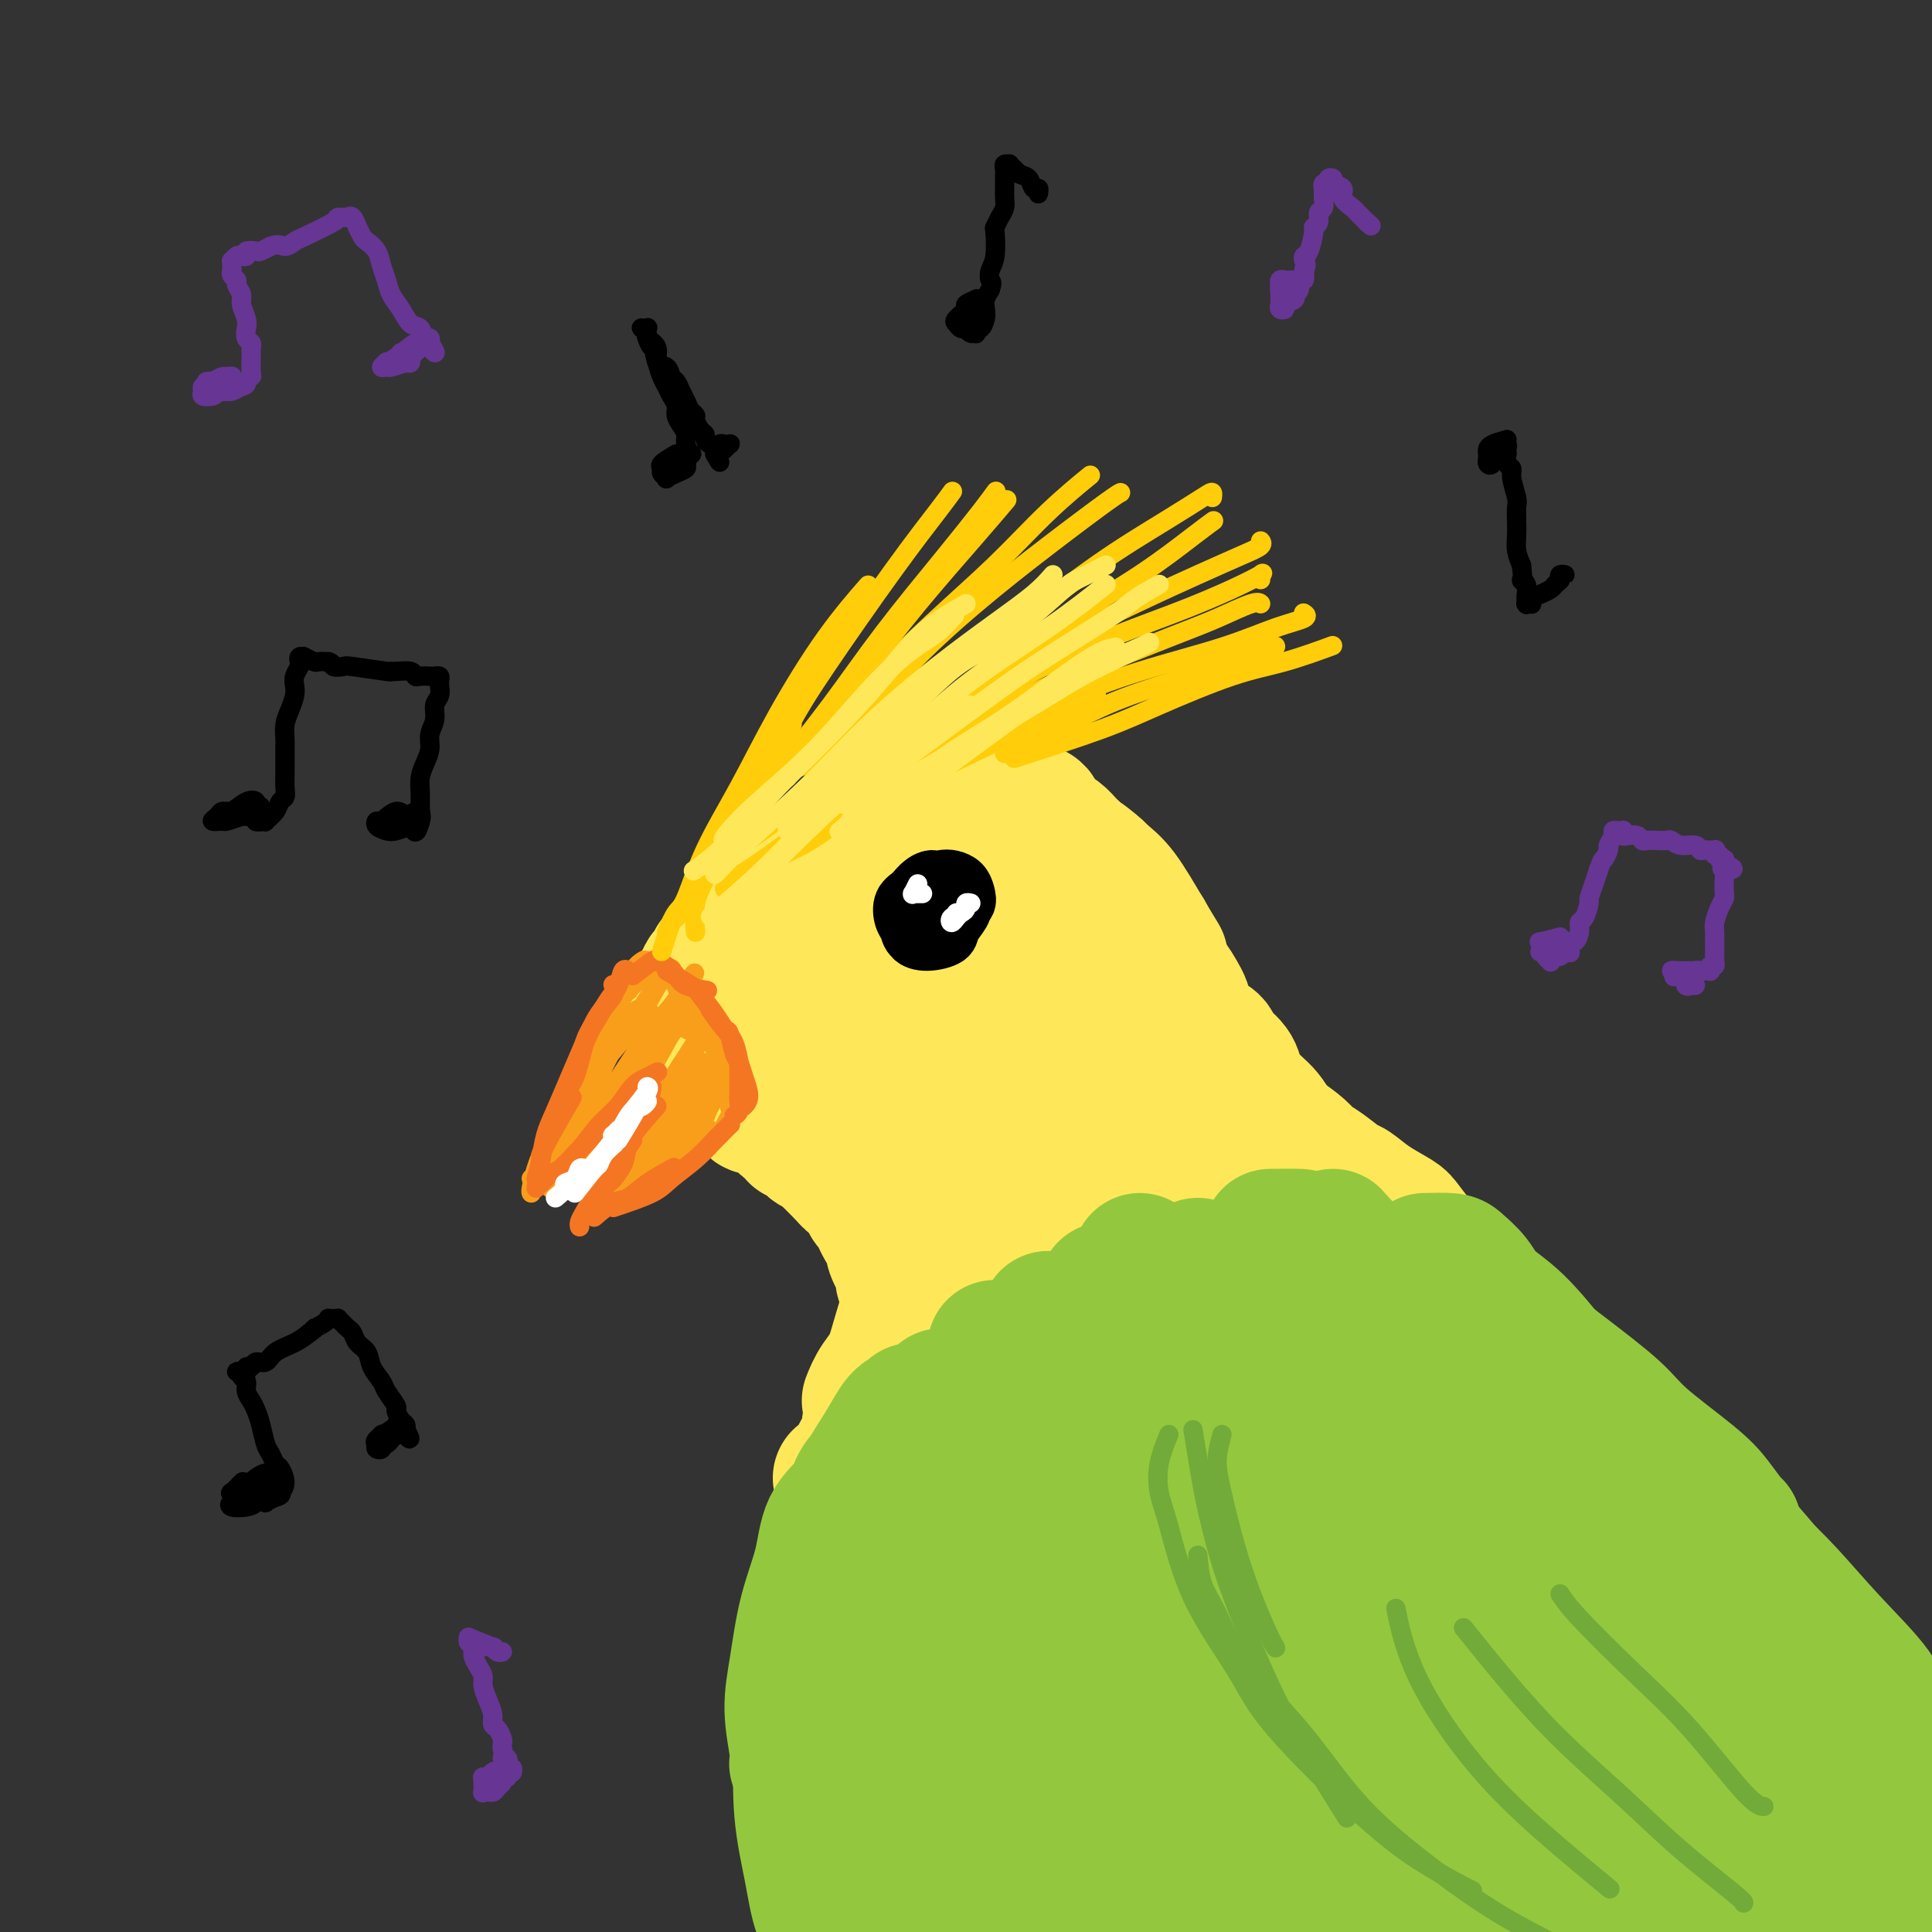 <svg viewBox='0 0 400 400' version='1.1' xmlns='http://www.w3.org/2000/svg' xmlns:xlink='http://www.w3.org/1999/xlink'><rect x="0" y="0" width="400" height="400" fill="#333333" stroke="none"/><g fill='none' stroke='rgb(254,232,89)' stroke-width='28' stroke-linecap='round' stroke-linejoin='round'><path d='M167,202c-0.075,-1.676 -0.150,-3.353 0,-4c0.150,-0.647 0.524,-0.265 1,-1c0.476,-0.735 1.056,-2.589 2,-4c0.944,-1.411 2.254,-2.380 3,-3c0.746,-0.620 0.927,-0.891 1,-1c0.073,-0.109 0.036,-0.054 0,0'/><path d='M164,202c0.160,-1.761 0.320,-3.521 1,-5c0.680,-1.479 1.879,-2.675 3,-4c1.121,-1.325 2.164,-2.779 3,-4c0.836,-1.221 1.464,-2.208 3,-4c1.536,-1.792 3.979,-4.387 6,-6c2.021,-1.613 3.621,-2.242 5,-3c1.379,-0.758 2.537,-1.645 3,-2c0.463,-0.355 0.232,-0.177 0,0'/><path d='M174,189c-0.090,-1.983 -0.179,-3.966 0,-5c0.179,-1.034 0.628,-1.118 2,-2c1.372,-0.882 3.669,-2.562 6,-4c2.331,-1.438 4.696,-2.635 7,-4c2.304,-1.365 4.547,-2.898 7,-4c2.453,-1.102 5.116,-1.773 7,-2c1.884,-0.227 2.990,-0.009 5,0c2.010,0.009 4.926,-0.190 6,0c1.074,0.190 0.307,0.769 0,1c-0.307,0.231 -0.153,0.116 0,0'/><path d='M202,177c2.157,-2.070 4.313,-4.139 6,-5c1.687,-0.861 2.904,-0.513 4,0c1.096,0.513 2.071,1.192 4,2c1.929,0.808 4.811,1.744 7,3c2.189,1.256 3.683,2.831 5,4c1.317,1.169 2.456,1.932 4,4c1.544,2.068 3.493,5.441 5,8c1.507,2.559 2.574,4.302 3,5c0.426,0.698 0.213,0.349 0,0'/><path d='M225,183c2.105,0.743 4.210,1.485 5,2c0.790,0.515 0.266,0.802 1,2c0.734,1.198 2.726,3.306 4,5c1.274,1.694 1.830,2.973 3,5c1.170,2.027 2.954,4.803 4,7c1.046,2.197 1.352,3.816 2,6c0.648,2.184 1.636,4.934 2,7c0.364,2.066 0.104,3.447 0,4c-0.104,0.553 -0.052,0.276 0,0'/><path d='M240,201c1.218,3.371 2.435,6.742 3,9c0.565,2.258 0.477,3.404 1,5c0.523,1.596 1.658,3.644 2,5c0.342,1.356 -0.107,2.020 0,3c0.107,0.980 0.772,2.276 1,3c0.228,0.724 0.021,0.876 0,1c-0.021,0.124 0.146,0.219 0,0c-0.146,-0.219 -0.606,-0.753 -1,-2c-0.394,-1.247 -0.724,-3.207 -1,-5c-0.276,-1.793 -0.500,-3.419 -1,-5c-0.500,-1.581 -1.278,-3.116 -2,-5c-0.722,-1.884 -1.389,-4.118 -2,-6c-0.611,-1.882 -1.166,-3.414 -2,-5c-0.834,-1.586 -1.947,-3.226 -3,-5c-1.053,-1.774 -2.045,-3.680 -3,-5c-0.955,-1.320 -1.874,-2.053 -3,-3c-1.126,-0.947 -2.459,-2.108 -4,-3c-1.541,-0.892 -3.289,-1.516 -5,-2c-1.711,-0.484 -3.386,-0.828 -5,-1c-1.614,-0.172 -3.166,-0.172 -5,0c-1.834,0.172 -3.949,0.516 -6,1c-2.051,0.484 -4.036,1.107 -6,2c-1.964,0.893 -3.905,2.056 -5,3c-1.095,0.944 -1.344,1.671 -2,3c-0.656,1.329 -1.719,3.261 -2,5c-0.281,1.739 0.220,3.284 1,5c0.780,1.716 1.838,3.604 3,5c1.162,1.396 2.428,2.299 4,3c1.572,0.701 3.449,1.200 5,1c1.551,-0.200 2.775,-1.100 4,-2'/><path d='M206,206c1.254,-0.676 2.389,-1.367 3,-3c0.611,-1.633 0.699,-4.208 1,-6c0.301,-1.792 0.815,-2.799 0,-5c-0.815,-2.201 -2.960,-5.594 -4,-7c-1.040,-1.406 -0.975,-0.825 -2,-1c-1.025,-0.175 -3.140,-1.108 -5,-1c-1.860,0.108 -3.464,1.255 -5,2c-1.536,0.745 -3.005,1.088 -4,2c-0.995,0.912 -1.515,2.395 -2,4c-0.485,1.605 -0.935,3.334 -1,5c-0.065,1.666 0.253,3.268 1,5c0.747,1.732 1.921,3.593 3,5c1.079,1.407 2.062,2.358 4,3c1.938,0.642 4.832,0.973 7,1c2.168,0.027 3.609,-0.249 5,-1c1.391,-0.751 2.730,-1.975 4,-3c1.270,-1.025 2.470,-1.851 3,-3c0.530,-1.149 0.391,-2.623 0,-4c-0.391,-1.377 -1.033,-2.659 -2,-4c-0.967,-1.341 -2.257,-2.743 -4,-4c-1.743,-1.257 -3.937,-2.369 -6,-3c-2.063,-0.631 -3.996,-0.782 -6,-1c-2.004,-0.218 -4.080,-0.504 -6,0c-1.920,0.504 -3.683,1.796 -5,3c-1.317,1.204 -2.187,2.319 -3,4c-0.813,1.681 -1.567,3.929 -2,6c-0.433,2.071 -0.544,3.964 0,6c0.544,2.036 1.744,4.216 3,6c1.256,1.784 2.569,3.173 4,4c1.431,0.827 2.980,1.094 5,1c2.020,-0.094 4.510,-0.547 7,-1'/><path d='M199,216c2.419,-0.500 2.466,-1.749 3,-3c0.534,-1.251 1.555,-2.502 2,-4c0.445,-1.498 0.315,-3.243 0,-5c-0.315,-1.757 -0.814,-3.527 -2,-5c-1.186,-1.473 -3.058,-2.649 -5,-4c-1.942,-1.351 -3.953,-2.877 -6,-4c-2.047,-1.123 -4.132,-1.842 -6,-2c-1.868,-0.158 -3.521,0.245 -5,1c-1.479,0.755 -2.784,1.860 -4,3c-1.216,1.140 -2.343,2.314 -3,4c-0.657,1.686 -0.846,3.883 -1,6c-0.154,2.117 -0.274,4.152 0,6c0.274,1.848 0.944,3.508 2,5c1.056,1.492 2.500,2.815 4,4c1.500,1.185 3.058,2.232 5,3c1.942,0.768 4.270,1.256 6,1c1.730,-0.256 2.863,-1.256 4,-2c1.137,-0.744 2.279,-1.231 3,-2c0.721,-0.769 1.020,-1.820 1,-3c-0.020,-1.180 -0.358,-2.488 -1,-4c-0.642,-1.512 -1.588,-3.227 -3,-5c-1.412,-1.773 -3.290,-3.605 -5,-5c-1.710,-1.395 -3.253,-2.352 -5,-3c-1.747,-0.648 -3.699,-0.986 -5,-1c-1.301,-0.014 -1.951,0.295 -3,1c-1.049,0.705 -2.497,1.805 -3,3c-0.503,1.195 -0.060,2.486 0,4c0.060,1.514 -0.262,3.251 0,5c0.262,1.749 1.109,3.509 2,5c0.891,1.491 1.826,2.712 3,4c1.174,1.288 2.587,2.644 4,4'/><path d='M181,223c2.279,2.394 3.476,1.879 5,2c1.524,0.121 3.374,0.879 5,1c1.626,0.121 3.030,-0.395 4,-1c0.970,-0.605 1.508,-1.299 2,-2c0.492,-0.701 0.938,-1.410 1,-3c0.062,-1.590 -0.262,-4.060 -1,-6c-0.738,-1.940 -1.891,-3.349 -3,-5c-1.109,-1.651 -2.174,-3.542 -4,-5c-1.826,-1.458 -4.411,-2.481 -6,-3c-1.589,-0.519 -2.180,-0.532 -3,0c-0.820,0.532 -1.868,1.611 -3,3c-1.132,1.389 -2.347,3.089 -3,4c-0.653,0.911 -0.744,1.033 -1,2c-0.256,0.967 -0.676,2.778 0,5c0.676,2.222 2.447,4.856 4,7c1.553,2.144 2.887,3.800 4,5c1.113,1.200 2.005,1.946 3,3c0.995,1.054 2.092,2.418 4,3c1.908,0.582 4.627,0.383 6,0c1.373,-0.383 1.401,-0.951 2,-2c0.599,-1.049 1.769,-2.580 2,-4c0.231,-1.420 -0.476,-2.728 -1,-4c-0.524,-1.272 -0.864,-2.506 -1,-3c-0.136,-0.494 -0.068,-0.247 0,0'/><path d='M186,208c-2.193,-0.681 -4.385,-1.362 -6,-2c-1.615,-0.638 -2.652,-1.232 -4,-1c-1.348,0.232 -3.007,1.290 -4,2c-0.993,0.710 -1.318,1.072 -2,2c-0.682,0.928 -1.719,2.423 -2,4c-0.281,1.577 0.194,3.236 1,5c0.806,1.764 1.943,3.632 3,5c1.057,1.368 2.036,2.237 4,4c1.964,1.763 4.914,4.421 7,6c2.086,1.579 3.308,2.079 5,3c1.692,0.921 3.854,2.264 6,3c2.146,0.736 4.277,0.864 6,1c1.723,0.136 3.040,0.280 4,0c0.960,-0.280 1.564,-0.985 2,-2c0.436,-1.015 0.703,-2.342 1,-3c0.297,-0.658 0.625,-0.649 0,-2c-0.625,-1.351 -2.201,-4.061 -3,-6c-0.799,-1.939 -0.821,-3.105 -2,-5c-1.179,-1.895 -3.516,-4.517 -5,-6c-1.484,-1.483 -2.114,-1.827 -3,-2c-0.886,-0.173 -2.028,-0.174 -3,0c-0.972,0.174 -1.774,0.523 -2,1c-0.226,0.477 0.125,1.082 0,2c-0.125,0.918 -0.724,2.148 0,4c0.724,1.852 2.772,4.327 4,6c1.228,1.673 1.637,2.543 3,4c1.363,1.457 3.680,3.501 6,5c2.320,1.499 4.642,2.453 6,3c1.358,0.547 1.750,0.686 3,1c1.250,0.314 3.357,0.804 5,1c1.643,0.196 2.821,0.098 4,0'/><path d='M220,241c2.083,0.369 1.292,0.292 1,0c-0.292,-0.292 -0.083,-0.798 0,-1c0.083,-0.202 0.042,-0.101 0,0'/><path d='M210,211c2.066,-0.388 4.132,-0.777 5,-1c0.868,-0.223 0.539,-0.281 1,0c0.461,0.281 1.714,0.899 3,2c1.286,1.101 2.606,2.684 4,4c1.394,1.316 2.860,2.365 4,4c1.140,1.635 1.952,3.856 3,6c1.048,2.144 2.331,4.210 3,6c0.669,1.790 0.726,3.303 1,5c0.274,1.697 0.767,3.579 1,5c0.233,1.421 0.207,2.381 0,3c-0.207,0.619 -0.594,0.897 -1,1c-0.406,0.103 -0.830,0.029 -1,0c-0.170,-0.029 -0.085,-0.015 0,0'/><path d='M219,217c0.450,1.907 0.899,3.813 1,5c0.101,1.187 -0.147,1.654 0,4c0.147,2.346 0.687,6.570 1,9c0.313,2.430 0.398,3.065 0,6c-0.398,2.935 -1.281,8.170 -2,11c-0.719,2.830 -1.275,3.253 -2,5c-0.725,1.747 -1.618,4.816 -3,7c-1.382,2.184 -3.252,3.481 -4,4c-0.748,0.519 -0.374,0.259 0,0'/><path d='M208,230c-0.871,2.066 -1.742,4.131 -2,5c-0.258,0.869 0.096,0.541 0,2c-0.096,1.459 -0.641,4.706 -1,7c-0.359,2.294 -0.533,3.636 -1,6c-0.467,2.364 -1.229,5.750 -2,9c-0.771,3.250 -1.552,6.363 -2,9c-0.448,2.637 -0.565,4.798 -1,7c-0.435,2.202 -1.189,4.446 -2,6c-0.811,1.554 -1.680,2.418 -2,3c-0.320,0.582 -0.091,0.880 0,1c0.091,0.120 0.046,0.060 0,0'/><path d='M195,240c-0.756,1.618 -1.513,3.237 -2,4c-0.487,0.763 -0.705,0.672 -1,2c-0.295,1.328 -0.666,4.075 -1,6c-0.334,1.925 -0.629,3.026 -1,5c-0.371,1.974 -0.817,4.820 -1,8c-0.183,3.180 -0.101,6.695 0,9c0.101,2.305 0.223,3.401 0,5c-0.223,1.599 -0.791,3.700 -1,5c-0.209,1.300 -0.060,1.800 0,2c0.060,0.200 0.030,0.100 0,0'/><path d='M195,244c0.066,1.686 0.132,3.372 0,4c-0.132,0.628 -0.462,0.197 -1,2c-0.538,1.803 -1.285,5.841 -2,9c-0.715,3.159 -1.397,5.441 -2,7c-0.603,1.559 -1.128,2.397 -2,5c-0.872,2.603 -2.090,6.971 -3,10c-0.910,3.029 -1.512,4.719 -2,6c-0.488,1.281 -0.862,2.153 -1,3c-0.138,0.847 -0.039,1.671 0,2c0.039,0.329 0.020,0.165 0,0'/><path d='M201,256c-0.491,1.722 -0.982,3.444 -2,5c-1.018,1.556 -2.564,2.946 -4,5c-1.436,2.054 -2.763,4.772 -4,7c-1.237,2.228 -2.384,3.966 -4,7c-1.616,3.034 -3.701,7.363 -5,10c-1.299,2.637 -1.812,3.583 -2,5c-0.188,1.417 -0.051,3.305 0,4c0.051,0.695 0.014,0.199 0,0c-0.014,-0.199 -0.007,-0.099 0,0'/><path d='M180,290c0.494,-1.248 0.988,-2.496 2,-4c1.012,-1.504 2.544,-3.265 3,-4c0.456,-0.735 -0.162,-0.446 0,-1c0.162,-0.554 1.105,-1.952 2,-3c0.895,-1.048 1.743,-1.746 2,-3c0.257,-1.254 -0.078,-3.063 0,-4c0.078,-0.937 0.568,-1.003 1,-2c0.432,-0.997 0.806,-2.925 1,-4c0.194,-1.075 0.208,-1.295 0,-2c-0.208,-0.705 -0.637,-1.894 -1,-3c-0.363,-1.106 -0.660,-2.130 -1,-3c-0.340,-0.870 -0.725,-1.585 -1,-2c-0.275,-0.415 -0.441,-0.531 -1,-1c-0.559,-0.469 -1.512,-1.291 -2,-2c-0.488,-0.709 -0.512,-1.306 -1,-2c-0.488,-0.694 -1.439,-1.485 -2,-2c-0.561,-0.515 -0.731,-0.756 -1,-1c-0.269,-0.244 -0.635,-0.493 -1,-1c-0.365,-0.507 -0.728,-1.274 -1,-2c-0.272,-0.726 -0.454,-1.412 -1,-2c-0.546,-0.588 -1.455,-1.077 -2,-2c-0.545,-0.923 -0.727,-2.278 -1,-3c-0.273,-0.722 -0.636,-0.809 -1,-1c-0.364,-0.191 -0.727,-0.485 -1,-1c-0.273,-0.515 -0.455,-1.251 -1,-2c-0.545,-0.749 -1.455,-1.509 -2,-2c-0.545,-0.491 -0.727,-0.712 -1,-1c-0.273,-0.288 -0.636,-0.644 -1,-1'/><path d='M168,229c-3.367,-4.693 -1.283,-2.426 -1,-2c0.283,0.426 -1.233,-0.988 -2,-2c-0.767,-1.012 -0.784,-1.622 -1,-2c-0.216,-0.378 -0.631,-0.524 -1,-1c-0.369,-0.476 -0.691,-1.283 -1,-2c-0.309,-0.717 -0.605,-1.346 -1,-2c-0.395,-0.654 -0.888,-1.334 -1,-2c-0.112,-0.666 0.156,-1.319 0,-2c-0.156,-0.681 -0.737,-1.390 -1,-2c-0.263,-0.610 -0.207,-1.122 0,-2c0.207,-0.878 0.566,-2.122 1,-3c0.434,-0.878 0.943,-1.390 1,-2c0.057,-0.610 -0.336,-1.319 0,-2c0.336,-0.681 1.403,-1.333 2,-2c0.597,-0.667 0.723,-1.348 1,-2c0.277,-0.652 0.703,-1.273 1,-2c0.297,-0.727 0.463,-1.560 1,-2c0.537,-0.440 1.443,-0.489 2,-1c0.557,-0.511 0.764,-1.485 1,-2c0.236,-0.515 0.501,-0.571 1,-1c0.499,-0.429 1.233,-1.232 2,-2c0.767,-0.768 1.568,-1.501 2,-2c0.432,-0.499 0.496,-0.763 1,-1c0.504,-0.237 1.447,-0.446 2,-1c0.553,-0.554 0.715,-1.454 1,-2c0.285,-0.546 0.691,-0.738 1,-1c0.309,-0.262 0.519,-0.595 1,-1c0.481,-0.405 1.232,-0.882 2,-1c0.768,-0.118 1.553,0.122 2,0c0.447,-0.122 0.556,-0.606 1,-1c0.444,-0.394 1.222,-0.697 2,-1'/><path d='M187,178c1.424,-0.862 0.983,-1.015 1,-1c0.017,0.015 0.490,0.200 1,0c0.510,-0.200 1.057,-0.786 2,-1c0.943,-0.214 2.283,-0.057 3,0c0.717,0.057 0.812,0.015 1,0c0.188,-0.015 0.469,-0.004 1,0c0.531,0.004 1.312,0.001 2,0c0.688,-0.001 1.283,-0.001 2,0c0.717,0.001 1.557,0.003 2,0c0.443,-0.003 0.490,-0.011 1,0c0.510,0.011 1.485,0.041 2,0c0.515,-0.041 0.571,-0.151 1,0c0.429,0.151 1.230,0.565 2,1c0.770,0.435 1.508,0.892 2,1c0.492,0.108 0.737,-0.133 1,0c0.263,0.133 0.544,0.641 1,1c0.456,0.359 1.086,0.569 2,1c0.914,0.431 2.111,1.084 3,2c0.889,0.916 1.470,2.094 2,3c0.530,0.906 1.008,1.541 2,2c0.992,0.459 2.496,0.744 4,2c1.504,1.256 3.007,3.484 4,5c0.993,1.516 1.475,2.321 2,3c0.525,0.679 1.093,1.232 2,2c0.907,0.768 2.155,1.753 3,3c0.845,1.247 1.289,2.758 2,4c0.711,1.242 1.691,2.217 2,3c0.309,0.783 -0.051,1.375 0,2c0.051,0.625 0.514,1.284 1,2c0.486,0.716 0.996,1.490 1,2c0.004,0.510 -0.498,0.755 -1,1'/><path d='M241,216c0.833,2.333 0.417,1.167 0,0'/><path d='M227,192c0.690,0.680 1.380,1.360 2,2c0.620,0.640 1.169,1.240 2,2c0.831,0.760 1.943,1.682 3,3c1.057,1.318 2.060,3.033 3,5c0.940,1.967 1.817,4.184 3,6c1.183,1.816 2.674,3.229 4,5c1.326,1.771 2.489,3.900 4,6c1.511,2.100 3.372,4.170 5,6c1.628,1.830 3.024,3.418 4,5c0.976,1.582 1.532,3.157 2,4c0.468,0.843 0.848,0.955 1,1c0.152,0.045 0.076,0.022 0,0'/><path d='M242,212c0.717,1.893 1.434,3.786 2,5c0.566,1.214 0.982,1.749 2,3c1.018,1.251 2.640,3.220 4,5c1.360,1.780 2.460,3.373 4,5c1.540,1.627 3.520,3.287 5,5c1.480,1.713 2.459,3.478 4,5c1.541,1.522 3.642,2.800 5,4c1.358,1.200 1.972,2.322 3,3c1.028,0.678 2.469,0.913 3,1c0.531,0.087 0.152,0.025 0,0c-0.152,-0.025 -0.076,-0.012 0,0'/><path d='M248,231c3.034,1.303 6.069,2.606 8,4c1.931,1.394 2.760,2.880 4,4c1.240,1.120 2.892,1.875 5,3c2.108,1.125 4.674,2.620 7,4c2.326,1.380 4.413,2.643 6,4c1.587,1.357 2.673,2.807 4,4c1.327,1.193 2.896,2.129 4,3c1.104,0.871 1.744,1.677 2,2c0.256,0.323 0.128,0.161 0,0'/><path d='M261,242c2.094,1.083 4.188,2.165 6,3c1.812,0.835 3.341,1.422 5,2c1.659,0.578 3.448,1.148 5,2c1.552,0.852 2.866,1.985 5,3c2.134,1.015 5.087,1.911 7,3c1.913,1.089 2.786,2.371 4,4c1.214,1.629 2.770,3.604 4,5c1.230,1.396 2.133,2.213 3,3c0.867,0.787 1.696,1.543 2,2c0.304,0.457 0.083,0.616 0,1c-0.083,0.384 -0.028,0.992 0,1c0.028,0.008 0.030,-0.586 0,-1c-0.030,-0.414 -0.091,-0.649 0,-1c0.091,-0.351 0.335,-0.820 0,-1c-0.335,-0.180 -1.249,-0.072 -2,-1c-0.751,-0.928 -1.339,-2.891 -2,-4c-0.661,-1.109 -1.393,-1.363 -2,-2c-0.607,-0.637 -1.087,-1.656 -2,-3c-0.913,-1.344 -2.259,-3.013 -3,-4c-0.741,-0.987 -0.876,-1.293 -2,-2c-1.124,-0.707 -3.236,-1.813 -5,-3c-1.764,-1.187 -3.181,-2.453 -4,-3c-0.819,-0.547 -1.040,-0.376 -2,-1c-0.960,-0.624 -2.659,-2.044 -4,-3c-1.341,-0.956 -2.322,-1.450 -3,-2c-0.678,-0.550 -1.051,-1.157 -2,-2c-0.949,-0.843 -2.475,-1.921 -4,-3'/><path d='M265,235c-4.126,-2.983 -2.440,-1.939 -2,-2c0.440,-0.061 -0.366,-1.226 -1,-2c-0.634,-0.774 -1.095,-1.155 -2,-2c-0.905,-0.845 -2.254,-2.152 -3,-3c-0.746,-0.848 -0.889,-1.238 -1,-2c-0.111,-0.762 -0.190,-1.898 -1,-3c-0.810,-1.102 -2.350,-2.172 -3,-3c-0.650,-0.828 -0.411,-1.414 -1,-2c-0.589,-0.586 -2.005,-1.172 -3,-2c-0.995,-0.828 -1.567,-1.899 -2,-3c-0.433,-1.101 -0.727,-2.232 -1,-3c-0.273,-0.768 -0.525,-1.172 -1,-2c-0.475,-0.828 -1.173,-2.080 -2,-3c-0.827,-0.920 -1.784,-1.506 -2,-2c-0.216,-0.494 0.308,-0.894 0,-2c-0.308,-1.106 -1.449,-2.916 -2,-4c-0.551,-1.084 -0.514,-1.441 -1,-2c-0.486,-0.559 -1.496,-1.318 -2,-2c-0.504,-0.682 -0.503,-1.285 -1,-2c-0.497,-0.715 -1.493,-1.543 -2,-2c-0.507,-0.457 -0.523,-0.545 -1,-1c-0.477,-0.455 -1.413,-1.278 -2,-2c-0.587,-0.722 -0.825,-1.344 -1,-2c-0.175,-0.656 -0.287,-1.345 -1,-2c-0.713,-0.655 -2.025,-1.275 -3,-2c-0.975,-0.725 -1.611,-1.556 -2,-2c-0.389,-0.444 -0.530,-0.500 -1,-1c-0.470,-0.500 -1.270,-1.443 -2,-2c-0.730,-0.557 -1.389,-0.727 -2,-1c-0.611,-0.273 -1.175,-0.649 -2,-1c-0.825,-0.351 -1.913,-0.675 -3,-1'/><path d='M212,170c-2.711,-1.708 -1.988,-0.979 -2,-1c-0.012,-0.021 -0.759,-0.791 -1,-1c-0.241,-0.209 0.024,0.144 -1,0c-1.024,-0.144 -3.338,-0.784 -4,-1c-0.662,-0.216 0.328,-0.006 0,0c-0.328,0.006 -1.975,-0.192 -3,0c-1.025,0.192 -1.426,0.772 -2,1c-0.574,0.228 -1.319,0.102 -2,0c-0.681,-0.102 -1.299,-0.181 -2,0c-0.701,0.181 -1.487,0.621 -2,1c-0.513,0.379 -0.755,0.698 -1,1c-0.245,0.302 -0.493,0.589 -1,1c-0.507,0.411 -1.274,0.948 -2,1c-0.726,0.052 -1.412,-0.379 -2,0c-0.588,0.379 -1.077,1.568 -2,2c-0.923,0.432 -2.279,0.106 -3,0c-0.721,-0.106 -0.807,0.008 -1,0c-0.193,-0.008 -0.493,-0.139 -1,0c-0.507,0.139 -1.221,0.548 -2,1c-0.779,0.452 -1.622,0.947 -2,1c-0.378,0.053 -0.290,-0.337 -1,0c-0.710,0.337 -2.217,1.401 -3,2c-0.783,0.599 -0.844,0.733 -1,1c-0.156,0.267 -0.409,0.667 -1,1c-0.591,0.333 -1.520,0.600 -2,1c-0.480,0.400 -0.510,0.933 -1,1c-0.490,0.067 -1.441,-0.333 -2,0c-0.559,0.333 -0.727,1.399 -1,2c-0.273,0.601 -0.650,0.739 -1,1c-0.350,0.261 -0.671,0.646 -1,1c-0.329,0.354 -0.664,0.677 -1,1'/><path d='M161,187c-2.346,1.654 -1.211,0.288 -1,0c0.211,-0.288 -0.502,0.500 -1,1c-0.498,0.500 -0.782,0.710 -1,1c-0.218,0.290 -0.369,0.660 -1,1c-0.631,0.340 -1.741,0.649 -2,1c-0.259,0.351 0.334,0.743 0,1c-0.334,0.257 -1.596,0.380 -2,1c-0.404,0.620 0.050,1.738 0,2c-0.050,0.262 -0.605,-0.332 -1,0c-0.395,0.332 -0.632,1.591 -1,2c-0.368,0.409 -0.868,-0.031 -1,0c-0.132,0.031 0.106,0.533 0,1c-0.106,0.467 -0.554,0.899 -1,1c-0.446,0.101 -0.890,-0.128 -1,0c-0.110,0.128 0.115,0.613 0,1c-0.115,0.387 -0.569,0.676 -1,1c-0.431,0.324 -0.837,0.682 -1,1c-0.163,0.318 -0.082,0.596 0,1c0.082,0.404 0.166,0.934 0,1c-0.166,0.066 -0.580,-0.334 -1,0c-0.420,0.334 -0.845,1.400 -1,2c-0.155,0.600 -0.042,0.734 0,1c0.042,0.266 0.011,0.663 0,1c-0.011,0.337 -0.003,0.615 0,1c0.003,0.385 -0.000,0.877 0,1c0.000,0.123 0.004,-0.122 0,0c-0.004,0.122 -0.015,0.610 0,1c0.015,0.390 0.056,0.682 0,1c-0.056,0.318 -0.207,0.663 0,1c0.207,0.337 0.774,0.668 1,1c0.226,0.332 0.113,0.666 0,1'/><path d='M145,215c0.377,1.796 0.818,1.787 1,2c0.182,0.213 0.105,0.649 0,1c-0.105,0.351 -0.238,0.619 0,1c0.238,0.381 0.848,0.877 1,1c0.152,0.123 -0.152,-0.125 0,0c0.152,0.125 0.762,0.625 1,1c0.238,0.375 0.105,0.625 0,1c-0.105,0.375 -0.183,0.874 0,1c0.183,0.126 0.626,-0.120 1,0c0.374,0.120 0.677,0.607 1,1c0.323,0.393 0.664,0.692 1,1c0.336,0.308 0.667,0.626 1,1c0.333,0.374 0.666,0.804 1,1c0.334,0.196 0.667,0.157 1,0c0.333,-0.157 0.666,-0.431 1,0c0.334,0.431 0.671,1.569 1,2c0.329,0.431 0.652,0.157 1,0c0.348,-0.157 0.722,-0.197 1,0c0.278,0.197 0.461,0.630 1,1c0.539,0.370 1.435,0.678 2,1c0.565,0.322 0.799,0.659 1,1c0.201,0.341 0.367,0.687 1,1c0.633,0.313 1.731,0.595 2,1c0.269,0.405 -0.293,0.935 0,1c0.293,0.065 1.439,-0.334 2,0c0.561,0.334 0.535,1.403 1,2c0.465,0.597 1.420,0.724 2,1c0.580,0.276 0.784,0.703 1,1c0.216,0.297 0.443,0.465 1,1c0.557,0.535 1.445,1.439 2,2c0.555,0.561 0.778,0.781 1,1'/><path d='M175,243c3.731,2.804 1.559,1.315 1,1c-0.559,-0.315 0.494,0.544 1,1c0.506,0.456 0.465,0.508 1,1c0.535,0.492 1.645,1.422 2,2c0.355,0.578 -0.045,0.802 0,1c0.045,0.198 0.537,0.368 1,1c0.463,0.632 0.898,1.726 1,2c0.102,0.274 -0.130,-0.274 0,0c0.130,0.274 0.623,1.368 1,2c0.377,0.632 0.640,0.803 1,1c0.360,0.197 0.818,0.420 1,1c0.182,0.580 0.087,1.517 0,2c-0.087,0.483 -0.168,0.514 0,1c0.168,0.486 0.585,1.428 1,2c0.415,0.572 0.830,0.773 1,1c0.170,0.227 0.097,0.481 0,1c-0.097,0.519 -0.218,1.304 0,2c0.218,0.696 0.776,1.303 1,2c0.224,0.697 0.114,1.482 0,2c-0.114,0.518 -0.231,0.768 0,1c0.231,0.232 0.809,0.447 1,1c0.191,0.553 -0.005,1.443 0,2c0.005,0.557 0.212,0.782 0,1c-0.212,0.218 -0.844,0.429 -1,1c-0.156,0.571 0.165,1.501 0,2c-0.165,0.499 -0.814,0.567 -1,1c-0.186,0.433 0.091,1.232 0,2c-0.091,0.768 -0.550,1.505 -1,2c-0.450,0.495 -0.890,0.749 -1,1c-0.110,0.251 0.112,0.500 0,1c-0.112,0.500 -0.556,1.250 -1,2'/><path d='M184,286c-0.948,2.234 -0.817,1.319 -1,2c-0.183,0.681 -0.679,2.959 -1,4c-0.321,1.041 -0.467,0.846 -1,2c-0.533,1.154 -1.452,3.658 -2,5c-0.548,1.342 -0.725,1.522 -1,2c-0.275,0.478 -0.648,1.252 -1,2c-0.352,0.748 -0.682,1.468 -1,2c-0.318,0.532 -0.624,0.874 -1,1c-0.376,0.126 -0.822,0.036 -1,0c-0.178,-0.036 -0.089,-0.018 0,0'/><path d='M192,278c-1.634,1.500 -3.269,3.000 -4,4c-0.731,1.000 -0.559,1.502 -1,2c-0.441,0.498 -1.494,0.994 -2,2c-0.506,1.006 -0.465,2.522 -1,4c-0.535,1.478 -1.646,2.918 -2,4c-0.354,1.082 0.049,1.805 0,3c-0.049,1.195 -0.552,2.860 -1,4c-0.448,1.140 -0.842,1.754 -1,2c-0.158,0.246 -0.079,0.123 0,0'/></g>
<g fill='none' stroke='rgb(147,200,62)' stroke-width='28' stroke-linecap='round' stroke-linejoin='round'><path d='M187,294c-1.057,1.490 -2.114,2.980 -3,5c-0.886,2.020 -1.600,4.569 -2,6c-0.400,1.431 -0.486,1.742 -1,4c-0.514,2.258 -1.457,6.461 -2,9c-0.543,2.539 -0.685,3.414 -1,4c-0.315,0.586 -0.804,0.882 -1,1c-0.196,0.118 -0.098,0.059 0,0'/><path d='M189,292c-1.247,1.875 -2.493,3.749 -3,5c-0.507,1.251 -0.273,1.877 -1,4c-0.727,2.123 -2.415,5.742 -3,8c-0.585,2.258 -0.065,3.155 0,5c0.065,1.845 -0.323,4.639 0,6c0.323,1.361 1.356,1.290 2,1c0.644,-0.290 0.898,-0.797 1,-1c0.102,-0.203 0.051,-0.101 0,0'/><path d='M195,289c-0.093,1.099 -0.186,2.199 0,3c0.186,0.801 0.652,1.304 1,3c0.348,1.696 0.577,4.584 1,7c0.423,2.416 1.041,4.359 2,6c0.959,1.641 2.258,2.980 3,4c0.742,1.020 0.926,1.720 1,2c0.074,0.280 0.037,0.140 0,0'/><path d='M206,279c0.493,2.204 0.986,4.409 2,7c1.014,2.591 2.548,5.570 4,8c1.452,2.430 2.820,4.311 4,6c1.180,1.689 2.172,3.185 3,4c0.828,0.815 1.492,0.950 2,1c0.508,0.050 0.859,0.014 1,0c0.141,-0.014 0.070,-0.007 0,0'/><path d='M217,273c1.468,1.785 2.936,3.571 4,5c1.064,1.429 1.725,2.502 3,4c1.275,1.498 3.165,3.421 5,5c1.835,1.579 3.616,2.815 5,4c1.384,1.185 2.373,2.319 3,3c0.627,0.681 0.894,0.909 1,1c0.106,0.091 0.053,0.046 0,0'/><path d='M229,267c1.674,1.363 3.349,2.726 5,4c1.651,1.274 3.279,2.461 5,4c1.721,1.539 3.537,3.432 5,5c1.463,1.568 2.574,2.813 4,4c1.426,1.188 3.166,2.318 4,3c0.834,0.682 0.763,0.914 1,1c0.237,0.086 0.782,0.024 1,0c0.218,-0.024 0.109,-0.012 0,0'/><path d='M236,261c3.190,2.945 6.381,5.890 9,8c2.619,2.110 4.667,3.385 7,5c2.333,1.615 4.951,3.571 7,5c2.049,1.429 3.529,2.332 5,3c1.471,0.668 2.935,1.103 4,1c1.065,-0.103 1.733,-0.744 2,-1c0.267,-0.256 0.134,-0.128 0,0'/><path d='M248,262c3.184,0.902 6.368,1.803 9,3c2.632,1.197 4.713,2.689 7,4c2.287,1.311 4.781,2.443 7,4c2.219,1.557 4.162,3.541 6,5c1.838,1.459 3.572,2.393 5,3c1.428,0.607 2.551,0.888 3,1c0.449,0.112 0.225,0.056 0,0'/><path d='M263,256c2.559,-0.028 5.117,-0.055 6,0c0.883,0.055 0.089,0.193 1,1c0.911,0.807 3.526,2.283 6,4c2.474,1.717 4.807,3.676 7,5c2.193,1.324 4.248,2.015 6,3c1.752,0.985 3.203,2.265 4,3c0.797,0.735 0.942,0.924 1,1c0.058,0.076 0.029,0.038 0,0'/><path d='M276,256c1.577,1.762 3.154,3.523 5,5c1.846,1.477 3.963,2.669 6,4c2.037,1.331 3.996,2.801 6,4c2.004,1.199 4.053,2.125 6,3c1.947,0.875 3.794,1.697 5,2c1.206,0.303 1.773,0.087 2,0c0.227,-0.087 0.113,-0.043 0,0'/><path d='M296,264c3.026,2.249 6.051,4.498 8,6c1.949,1.502 2.821,2.258 4,3c1.179,0.742 2.663,1.469 4,2c1.337,0.531 2.525,0.866 3,1c0.475,0.134 0.238,0.067 0,0'/><path d='M193,294c-1.839,-0.649 -3.678,-1.299 -5,-1c-1.322,0.299 -2.125,1.545 -3,3c-0.875,1.455 -1.820,3.118 -3,5c-1.180,1.882 -2.593,3.983 -4,7c-1.407,3.017 -2.808,6.949 -4,10c-1.192,3.051 -2.175,5.220 -3,8c-0.825,2.780 -1.491,6.172 -2,9c-0.509,2.828 -0.860,5.094 -1,6c-0.140,0.906 -0.070,0.453 0,0'/><path d='M182,303c-1.575,1.341 -3.150,2.682 -4,4c-0.850,1.318 -0.976,2.615 -2,4c-1.024,1.385 -2.944,2.860 -4,5c-1.056,2.140 -1.246,4.947 -2,8c-0.754,3.053 -2.073,6.352 -3,10c-0.927,3.648 -1.464,7.643 -2,11c-0.536,3.357 -1.072,6.075 -1,9c0.072,2.925 0.750,6.057 1,8c0.250,1.943 0.071,2.698 0,3c-0.071,0.302 -0.036,0.151 0,0'/><path d='M178,316c-1.933,2.598 -3.866,5.195 -5,7c-1.134,1.805 -1.468,2.816 -2,5c-0.532,2.184 -1.261,5.539 -2,9c-0.739,3.461 -1.489,7.026 -2,11c-0.511,3.974 -0.782,8.357 -1,13c-0.218,4.643 -0.384,9.545 0,14c0.384,4.455 1.318,8.462 2,12c0.682,3.538 1.111,6.608 2,9c0.889,2.392 2.239,4.105 3,5c0.761,0.895 0.932,0.970 1,1c0.068,0.030 0.034,0.015 0,0'/><path d='M295,261c1.963,-0.048 3.926,-0.096 5,0c1.074,0.096 1.261,0.336 2,1c0.739,0.664 2.032,1.751 3,3c0.968,1.249 1.613,2.661 3,4c1.387,1.339 3.518,2.605 6,5c2.482,2.395 5.315,5.920 7,8c1.685,2.080 2.223,2.714 4,4c1.777,1.286 4.793,3.225 6,4c1.207,0.775 0.603,0.388 0,0'/><path d='M302,271c2.446,0.820 4.892,1.639 6,2c1.108,0.361 0.877,0.262 2,1c1.123,0.738 3.598,2.311 6,4c2.402,1.689 4.729,3.493 8,6c3.271,2.507 7.486,5.715 10,8c2.514,2.285 3.329,3.646 6,6c2.671,2.354 7.199,5.703 10,8c2.801,2.297 3.874,3.544 5,5c1.126,1.456 2.303,3.123 3,4c0.697,0.877 0.913,0.965 1,1c0.087,0.035 0.043,0.018 0,0'/><path d='M317,281c3.452,2.297 6.904,4.595 10,7c3.096,2.405 5.837,4.918 8,7c2.163,2.082 3.750,3.732 7,7c3.250,3.268 8.163,8.155 12,12c3.837,3.845 6.597,6.649 9,9c2.403,2.351 4.448,4.249 7,7c2.552,2.751 5.612,6.356 9,10c3.388,3.644 7.104,7.327 9,10c1.896,2.673 1.970,4.335 2,5c0.030,0.665 0.015,0.332 0,0'/><path d='M347,308c3.475,2.557 6.949,5.114 10,8c3.051,2.886 5.677,6.100 9,10c3.323,3.900 7.341,8.484 10,12c2.659,3.516 3.959,5.963 6,9c2.041,3.037 4.821,6.664 8,11c3.179,4.336 6.755,9.380 9,13c2.245,3.620 3.160,5.816 4,8c0.840,2.184 1.607,4.355 2,6c0.393,1.645 0.414,2.764 0,3c-0.414,0.236 -1.261,-0.410 -2,-1c-0.739,-0.590 -1.369,-1.123 -3,-3c-1.631,-1.877 -4.263,-5.099 -7,-9c-2.737,-3.901 -5.578,-8.482 -8,-12c-2.422,-3.518 -4.426,-5.973 -9,-11c-4.574,-5.027 -11.717,-12.624 -17,-19c-5.283,-6.376 -8.705,-11.529 -13,-16c-4.295,-4.471 -9.463,-8.260 -14,-12c-4.537,-3.740 -8.444,-7.431 -12,-10c-3.556,-2.569 -6.760,-4.017 -9,-5c-2.240,-0.983 -3.514,-1.502 -5,-2c-1.486,-0.498 -3.182,-0.977 -4,-1c-0.818,-0.023 -0.757,0.408 0,2c0.757,1.592 2.211,4.345 5,9c2.789,4.655 6.913,11.212 12,18c5.087,6.788 11.137,13.808 17,21c5.863,7.192 11.541,14.557 17,21c5.459,6.443 10.701,11.966 15,17c4.299,5.034 7.657,9.581 10,13c2.343,3.419 3.672,5.709 5,8'/><path d='M383,396c10.288,13.203 4.008,6.210 1,4c-3.008,-2.210 -2.744,0.364 -4,1c-1.256,0.636 -4.033,-0.667 -9,-5c-4.967,-4.333 -12.126,-11.695 -17,-17c-4.874,-5.305 -7.463,-8.551 -12,-15c-4.537,-6.449 -11.022,-16.100 -17,-25c-5.978,-8.900 -11.450,-17.048 -16,-24c-4.550,-6.952 -8.177,-12.707 -11,-17c-2.823,-4.293 -4.843,-7.126 -6,-9c-1.157,-1.874 -1.452,-2.791 -2,-3c-0.548,-0.209 -1.351,0.291 -1,2c0.351,1.709 1.855,4.628 4,10c2.145,5.372 4.931,13.197 9,22c4.069,8.803 9.422,18.583 15,28c5.578,9.417 11.381,18.470 16,27c4.619,8.530 8.054,16.538 11,23c2.946,6.462 5.404,11.379 7,15c1.596,3.621 2.330,5.948 2,7c-0.330,1.052 -1.725,0.830 -4,-1c-2.275,-1.830 -5.431,-5.269 -9,-10c-3.569,-4.731 -7.553,-10.753 -13,-19c-5.447,-8.247 -12.359,-18.717 -19,-30c-6.641,-11.283 -13.011,-23.379 -19,-34c-5.989,-10.621 -11.595,-19.767 -15,-25c-3.405,-5.233 -4.607,-6.554 -6,-8c-1.393,-1.446 -2.977,-3.016 -4,-3c-1.023,0.016 -1.484,1.617 -1,5c0.484,3.383 1.913,8.546 4,15c2.087,6.454 4.831,14.199 9,23c4.169,8.801 9.763,18.657 15,28c5.237,9.343 10.119,18.171 15,27'/><path d='M306,388c6.800,12.429 8.801,16.003 11,20c2.199,3.997 4.596,8.417 6,11c1.404,2.583 1.813,3.327 2,4c0.187,0.673 0.151,1.273 -2,-2c-2.151,-3.273 -6.416,-10.421 -10,-16c-3.584,-5.579 -6.488,-9.589 -11,-17c-4.512,-7.411 -10.632,-18.224 -17,-30c-6.368,-11.776 -12.985,-24.516 -18,-35c-5.015,-10.484 -8.430,-18.711 -11,-24c-2.570,-5.289 -4.296,-7.641 -5,-9c-0.704,-1.359 -0.385,-1.724 0,0c0.385,1.724 0.836,5.536 2,11c1.164,5.464 3.040,12.581 6,21c2.960,8.419 7.005,18.141 11,28c3.995,9.859 7.939,19.856 12,29c4.061,9.144 8.238,17.434 11,24c2.762,6.566 4.110,11.407 5,15c0.890,3.593 1.324,5.938 1,7c-0.324,1.062 -1.405,0.841 -3,-1c-1.595,-1.841 -3.704,-5.304 -7,-11c-3.296,-5.696 -7.779,-13.627 -13,-23c-5.221,-9.373 -11.178,-20.188 -17,-32c-5.822,-11.812 -11.507,-24.620 -15,-34c-3.493,-9.380 -4.794,-15.330 -6,-19c-1.206,-3.670 -2.318,-5.059 -3,-6c-0.682,-0.941 -0.933,-1.433 -1,0c-0.067,1.433 0.051,4.793 1,10c0.949,5.207 2.729,12.262 5,20c2.271,7.738 5.035,16.160 8,25c2.965,8.840 6.133,18.097 9,26c2.867,7.903 5.434,14.451 8,21'/><path d='M265,401c4.498,13.953 3.243,12.835 3,14c-0.243,1.165 0.525,4.613 1,7c0.475,2.387 0.657,3.712 -2,-1c-2.657,-4.712 -8.153,-15.461 -11,-21c-2.847,-5.539 -3.043,-5.869 -6,-13c-2.957,-7.131 -8.673,-21.063 -14,-34c-5.327,-12.937 -10.265,-24.878 -13,-33c-2.735,-8.122 -3.266,-12.425 -4,-15c-0.734,-2.575 -1.671,-3.421 -2,-3c-0.329,0.421 -0.050,2.111 0,5c0.050,2.889 -0.127,6.978 0,12c0.127,5.022 0.560,10.979 2,18c1.440,7.021 3.889,15.107 6,23c2.111,7.893 3.885,15.591 6,23c2.115,7.409 4.572,14.527 6,20c1.428,5.473 1.828,9.301 2,12c0.172,2.699 0.115,4.269 0,5c-0.115,0.731 -0.288,0.621 -1,-1c-0.712,-1.621 -1.963,-4.755 -4,-10c-2.037,-5.245 -4.861,-12.601 -8,-21c-3.139,-8.399 -6.595,-17.842 -10,-28c-3.405,-10.158 -6.760,-21.030 -9,-29c-2.240,-7.970 -3.366,-13.038 -4,-16c-0.634,-2.962 -0.776,-3.819 -1,-4c-0.224,-0.181 -0.532,0.315 -1,1c-0.468,0.685 -1.097,1.559 -1,6c0.097,4.441 0.921,12.450 2,20c1.079,7.550 2.413,14.642 4,22c1.587,7.358 3.427,14.981 5,21c1.573,6.019 2.878,10.434 4,14c1.122,3.566 2.061,6.283 3,9'/><path d='M218,404c2.732,11.026 1.563,5.590 1,3c-0.563,-2.590 -0.521,-2.334 -1,-4c-0.479,-1.666 -1.479,-5.252 -4,-13c-2.521,-7.748 -6.563,-19.656 -10,-30c-3.437,-10.344 -6.270,-19.125 -8,-25c-1.730,-5.875 -2.357,-8.844 -3,-11c-0.643,-2.156 -1.304,-3.497 -2,-4c-0.696,-0.503 -1.429,-0.167 -2,2c-0.571,2.167 -0.981,6.165 -1,11c-0.019,4.835 0.351,10.507 1,17c0.649,6.493 1.576,13.809 3,21c1.424,7.191 3.343,14.259 5,20c1.657,5.741 3.051,10.155 4,13c0.949,2.845 1.453,4.123 2,5c0.547,0.877 1.139,1.355 1,0c-0.139,-1.355 -1.007,-4.544 -2,-9c-0.993,-4.456 -2.111,-10.180 -4,-17c-1.889,-6.820 -4.549,-14.737 -7,-22c-2.451,-7.263 -4.694,-13.872 -6,-18c-1.306,-4.128 -1.676,-5.773 -2,-6c-0.324,-0.227 -0.601,0.965 -1,3c-0.399,2.035 -0.921,4.914 -1,9c-0.079,4.086 0.284,9.380 1,15c0.716,5.620 1.784,11.566 3,17c1.216,5.434 2.579,10.356 4,14c1.421,3.644 2.899,6.010 4,8c1.101,1.990 1.825,3.605 2,4c0.175,0.395 -0.201,-0.430 0,-2c0.201,-1.570 0.977,-3.884 1,-5c0.023,-1.116 -0.708,-1.033 -1,-1c-0.292,0.033 -0.146,0.017 0,0'/></g>
<g fill='none' stroke='rgb(249,158,27)' stroke-width='4' stroke-linecap='round' stroke-linejoin='round'><path d='M134,203c0.096,-0.796 0.191,-1.592 0,-2c-0.191,-0.408 -0.670,-0.427 -1,0c-0.330,0.427 -0.511,1.299 -1,2c-0.489,0.701 -1.287,1.232 -2,2c-0.713,0.768 -1.340,1.775 -2,3c-0.660,1.225 -1.354,2.668 -2,4c-0.646,1.332 -1.245,2.553 -2,4c-0.755,1.447 -1.665,3.120 -2,4c-0.335,0.880 -0.096,0.966 0,1c0.096,0.034 0.048,0.017 0,0'/><path d='M134,201c-1.995,1.851 -3.990,3.702 -5,5c-1.010,1.298 -1.034,2.044 -2,4c-0.966,1.956 -2.872,5.124 -4,7c-1.128,1.876 -1.478,2.462 -2,4c-0.522,1.538 -1.218,4.030 -2,6c-0.782,1.970 -1.652,3.420 -2,4c-0.348,0.580 -0.174,0.290 0,0'/><path d='M129,209c-1.824,1.506 -3.649,3.013 -5,5c-1.351,1.987 -2.229,4.456 -3,7c-0.771,2.544 -1.436,5.165 -2,7c-0.564,1.835 -1.027,2.884 -2,5c-0.973,2.116 -2.454,5.301 -3,7c-0.546,1.699 -0.156,1.914 0,2c0.156,0.086 0.078,0.043 0,0'/><path d='M125,217c-1.737,1.779 -3.474,3.559 -5,6c-1.526,2.441 -2.840,5.544 -4,8c-1.160,2.456 -2.167,4.266 -3,6c-0.833,1.734 -1.491,3.393 -2,5c-0.509,1.607 -0.868,3.164 -1,4c-0.132,0.836 -0.038,0.953 0,1c0.038,0.047 0.019,0.023 0,0'/><path d='M110,244c2.376,0.536 4.753,1.072 7,1c2.247,-0.072 4.365,-0.751 6,-1c1.635,-0.249 2.786,-0.067 4,0c1.214,0.067 2.490,0.019 3,0c0.510,-0.019 0.255,-0.010 0,0'/><path d='M115,243c1.925,0.373 3.849,0.747 5,1c1.151,0.253 1.528,0.386 3,0c1.472,-0.386 4.038,-1.291 6,-2c1.962,-0.709 3.320,-1.221 5,-2c1.680,-0.779 3.683,-1.825 6,-3c2.317,-1.175 4.948,-2.479 6,-3c1.052,-0.521 0.526,-0.261 0,0'/><path d='M123,245c1.580,0.388 3.160,0.776 4,1c0.840,0.224 0.941,0.284 2,0c1.059,-0.284 3.078,-0.911 5,-2c1.922,-1.089 3.748,-2.639 6,-4c2.252,-1.361 4.929,-2.532 6,-3c1.071,-0.468 0.535,-0.234 0,0'/><path d='M149,235c1.272,-2.315 2.545,-4.631 3,-6c0.455,-1.369 0.094,-1.793 0,-3c-0.094,-1.207 0.080,-3.199 0,-5c-0.080,-1.801 -0.413,-3.411 -1,-5c-0.587,-1.589 -1.427,-3.159 -2,-4c-0.573,-0.841 -0.878,-0.955 -1,-1c-0.122,-0.045 -0.061,-0.023 0,0'/><path d='M151,229c-0.238,-3.016 -0.476,-6.033 -1,-8c-0.524,-1.967 -1.333,-2.885 -2,-4c-0.667,-1.115 -1.191,-2.428 -2,-4c-0.809,-1.572 -1.902,-3.402 -3,-5c-1.098,-1.598 -2.202,-2.964 -3,-4c-0.798,-1.036 -1.292,-1.740 -2,-2c-0.708,-0.260 -1.631,-0.074 -2,0c-0.369,0.074 -0.185,0.037 0,0'/><path d='M141,208c-0.328,-1.632 -0.655,-3.264 -1,-4c-0.345,-0.736 -0.707,-0.577 -1,-1c-0.293,-0.423 -0.516,-1.429 -1,-2c-0.484,-0.571 -1.230,-0.707 -2,-1c-0.770,-0.293 -1.563,-0.743 -2,-1c-0.437,-0.257 -0.518,-0.322 -1,0c-0.482,0.322 -1.364,1.031 -2,2c-0.636,0.969 -1.026,2.198 -1,3c0.026,0.802 0.469,1.177 0,1c-0.469,-0.177 -1.848,-0.908 -2,-1c-0.152,-0.092 0.924,0.454 2,1'/><path d='M132,209c-1.099,1.098 -2.198,2.197 -3,3c-0.802,0.803 -1.309,1.311 -2,3c-0.691,1.689 -1.568,4.559 -3,7c-1.432,2.441 -3.420,4.454 -5,7c-1.580,2.546 -2.751,5.624 -4,8c-1.249,2.376 -2.575,4.050 -3,5c-0.425,0.950 0.051,1.174 0,1c-0.051,-0.174 -0.628,-0.748 0,-2c0.628,-1.252 2.461,-3.184 4,-6c1.539,-2.816 2.782,-6.518 5,-10c2.218,-3.482 5.409,-6.744 8,-10c2.591,-3.256 4.582,-6.505 6,-9c1.418,-2.495 2.264,-4.237 3,-5c0.736,-0.763 1.363,-0.547 1,0c-0.363,0.547 -1.717,1.424 -3,3c-1.283,1.576 -2.494,3.851 -4,6c-1.506,2.149 -3.305,4.173 -5,7c-1.695,2.827 -3.286,6.456 -5,10c-1.714,3.544 -3.551,7.003 -5,10c-1.449,2.997 -2.511,5.530 -3,7c-0.489,1.470 -0.405,1.875 0,2c0.405,0.125 1.132,-0.030 2,-1c0.868,-0.970 1.879,-2.757 3,-5c1.121,-2.243 2.353,-4.944 4,-8c1.647,-3.056 3.710,-6.469 6,-10c2.290,-3.531 4.809,-7.182 7,-10c2.191,-2.818 4.055,-4.805 5,-6c0.945,-1.195 0.973,-1.597 1,-2'/><path d='M142,204c4.073,-5.796 0.255,-0.287 -2,3c-2.255,3.287 -2.946,4.352 -4,6c-1.054,1.648 -2.469,3.880 -5,9c-2.531,5.120 -6.176,13.128 -8,17c-1.824,3.872 -1.826,3.607 -2,4c-0.174,0.393 -0.518,1.444 0,1c0.518,-0.444 1.900,-2.383 3,-4c1.100,-1.617 1.918,-2.914 3,-5c1.082,-2.086 2.429,-4.963 4,-8c1.571,-3.037 3.367,-6.234 5,-9c1.633,-2.766 3.105,-5.103 4,-6c0.895,-0.897 1.215,-0.356 1,0c-0.215,0.356 -0.965,0.525 -2,2c-1.035,1.475 -2.356,4.255 -4,7c-1.644,2.745 -3.612,5.453 -5,8c-1.388,2.547 -2.197,4.932 -3,7c-0.803,2.068 -1.602,3.819 -2,5c-0.398,1.181 -0.397,1.792 0,2c0.397,0.208 1.189,0.014 2,-1c0.811,-1.014 1.640,-2.848 3,-5c1.360,-2.152 3.249,-4.622 5,-7c1.751,-2.378 3.362,-4.662 5,-7c1.638,-2.338 3.303,-4.728 4,-6c0.697,-1.272 0.425,-1.426 0,-1c-0.425,0.426 -1.004,1.431 -2,3c-0.996,1.569 -2.408,3.702 -4,6c-1.592,2.298 -3.365,4.760 -5,7c-1.635,2.240 -3.133,4.257 -4,6c-0.867,1.743 -1.105,3.212 -1,4c0.105,0.788 0.552,0.894 1,1'/><path d='M129,243c-2.014,4.055 0.451,1.193 2,-1c1.549,-2.193 2.182,-3.718 3,-5c0.818,-1.282 1.823,-2.322 4,-5c2.177,-2.678 5.528,-6.994 7,-9c1.472,-2.006 1.065,-1.703 1,-2c-0.065,-0.297 0.214,-1.196 0,-1c-0.214,0.196 -0.919,1.486 -2,3c-1.081,1.514 -2.537,3.253 -4,5c-1.463,1.747 -2.934,3.503 -4,5c-1.066,1.497 -1.728,2.735 -2,4c-0.272,1.265 -0.155,2.558 0,3c0.155,0.442 0.349,0.032 1,-1c0.651,-1.032 1.759,-2.685 3,-4c1.241,-1.315 2.615,-2.291 4,-4c1.385,-1.709 2.780,-4.149 4,-6c1.220,-1.851 2.265,-3.112 3,-4c0.735,-0.888 1.161,-1.404 1,-1c-0.161,0.404 -0.909,1.730 -2,3c-1.091,1.270 -2.525,2.486 -4,4c-1.475,1.514 -2.993,3.325 -4,5c-1.007,1.675 -1.504,3.212 -2,4c-0.496,0.788 -0.991,0.826 -1,1c-0.009,0.174 0.466,0.485 1,0c0.534,-0.485 1.125,-1.767 2,-3c0.875,-1.233 2.033,-2.417 3,-4c0.967,-1.583 1.742,-3.565 3,-5c1.258,-1.435 3.000,-2.324 4,-3c1.000,-0.676 1.258,-1.140 1,-1c-0.258,0.140 -1.031,0.884 -2,2c-0.969,1.116 -2.134,2.605 -3,4c-0.866,1.395 -1.433,2.698 -2,4'/><path d='M144,231c-1.091,2.030 -0.820,2.603 -1,3c-0.180,0.397 -0.813,0.616 -1,1c-0.187,0.384 0.072,0.931 1,0c0.928,-0.931 2.523,-3.340 3,-4c0.477,-0.660 -0.166,0.430 0,0c0.166,-0.430 1.141,-2.380 2,-4c0.859,-1.620 1.604,-2.910 2,-4c0.396,-1.090 0.445,-1.981 0,-3c-0.445,-1.019 -1.384,-2.167 -2,-3c-0.616,-0.833 -0.910,-1.350 -2,-2c-1.090,-0.650 -2.975,-1.432 -4,-2c-1.025,-0.568 -1.189,-0.923 -2,-1c-0.811,-0.077 -2.269,0.124 -3,0c-0.731,-0.124 -0.735,-0.572 -1,-1c-0.265,-0.428 -0.790,-0.837 -1,-1c-0.210,-0.163 -0.105,-0.082 0,0'/></g>
<g fill='none' stroke='rgb(244,118,35)' stroke-width='4' stroke-linecap='round' stroke-linejoin='round'><path d='M112,245c0.692,-0.805 1.384,-1.610 2,-2c0.616,-0.390 1.157,-0.364 2,-1c0.843,-0.636 1.989,-1.933 3,-3c1.011,-1.067 1.888,-1.903 3,-3c1.112,-1.097 2.461,-2.456 3,-3c0.539,-0.544 0.270,-0.272 0,0'/><path d='M115,243c1.763,-1.640 3.525,-3.279 5,-5c1.475,-1.721 2.662,-3.523 4,-5c1.338,-1.477 2.828,-2.631 4,-4c1.172,-1.369 2.025,-2.955 3,-4c0.975,-1.045 2.070,-1.551 3,-2c0.930,-0.449 1.694,-0.843 2,-1c0.306,-0.157 0.153,-0.079 0,0'/><path d='M135,225c-0.253,1.477 -0.506,2.953 -1,4c-0.494,1.047 -1.229,1.664 -2,3c-0.771,1.336 -1.580,3.391 -2,5c-0.420,1.609 -0.453,2.771 -1,4c-0.547,1.229 -1.609,2.523 -2,3c-0.391,0.477 -0.112,0.136 0,0c0.112,-0.136 0.056,-0.068 0,0'/><path d='M136,229c-1.935,2.184 -3.871,4.368 -5,6c-1.129,1.632 -1.452,2.711 -2,4c-0.548,1.289 -1.322,2.789 -2,4c-0.678,1.211 -1.259,2.134 -2,3c-0.741,0.866 -1.640,1.676 -2,2c-0.360,0.324 -0.180,0.162 0,0'/><path d='M131,236c-1.632,2.386 -3.264,4.773 -4,6c-0.736,1.227 -0.576,1.296 -1,2c-0.424,0.704 -1.433,2.044 -2,3c-0.567,0.956 -0.691,1.526 -1,2c-0.309,0.474 -0.803,0.850 -1,1c-0.197,0.150 -0.099,0.075 0,0'/><path d='M127,244c-1.494,1.404 -2.989,2.807 -4,4c-1.011,1.193 -1.539,2.175 -2,3c-0.461,0.825 -0.855,1.491 -1,2c-0.145,0.509 -0.041,0.860 0,1c0.041,0.140 0.021,0.070 0,0'/><path d='M123,252c1.432,-1.222 2.864,-2.443 4,-3c1.136,-0.557 1.974,-0.448 3,-1c1.026,-0.552 2.238,-1.764 4,-3c1.762,-1.236 4.075,-2.496 5,-3c0.925,-0.504 0.463,-0.252 0,0'/><path d='M127,250c3.054,-1.024 6.108,-2.047 8,-3c1.892,-0.953 2.622,-1.835 4,-3c1.378,-1.165 3.402,-2.613 5,-4c1.598,-1.387 2.768,-2.712 4,-4c1.232,-1.288 2.524,-2.539 3,-3c0.476,-0.461 0.136,-0.132 0,0c-0.136,0.132 -0.068,0.066 0,0'/><path d='M111,246c0.451,-2.488 0.903,-4.976 1,-6c0.097,-1.024 -0.159,-0.584 0,-1c0.159,-0.416 0.735,-1.689 2,-4c1.265,-2.311 3.219,-5.660 4,-7c0.781,-1.340 0.391,-0.670 0,0'/><path d='M111,244c0.351,-1.231 0.702,-2.463 1,-4c0.298,-1.537 0.543,-3.380 1,-5c0.457,-1.620 1.125,-3.018 2,-5c0.875,-1.982 1.958,-4.549 3,-7c1.042,-2.451 2.044,-4.787 3,-7c0.956,-2.213 1.864,-4.305 3,-6c1.136,-1.695 2.498,-2.995 3,-4c0.502,-1.005 0.143,-1.716 0,-2c-0.143,-0.284 -0.072,-0.142 0,0'/><path d='M115,232c0.893,-2.040 1.785,-4.081 2,-5c0.215,-0.919 -0.248,-0.718 0,-1c0.248,-0.282 1.208,-1.047 2,-3c0.792,-1.953 1.416,-5.095 2,-7c0.584,-1.905 1.127,-2.573 2,-4c0.873,-1.427 2.077,-3.612 3,-5c0.923,-1.388 1.567,-1.980 2,-3c0.433,-1.020 0.655,-2.467 1,-3c0.345,-0.533 0.813,-0.152 1,0c0.187,0.152 0.094,0.076 0,0'/><path d='M131,202c1.624,-1.250 3.248,-2.500 4,-3c0.752,-0.500 0.633,-0.249 1,0c0.367,0.249 1.220,0.498 2,1c0.780,0.502 1.487,1.258 2,2c0.513,0.742 0.830,1.469 2,2c1.170,0.531 3.191,0.866 4,1c0.809,0.134 0.404,0.067 0,0'/><path d='M138,201c1.965,1.143 3.931,2.285 5,3c1.069,0.715 1.243,1.001 2,2c0.757,0.999 2.098,2.710 3,4c0.902,1.290 1.366,2.160 2,3c0.634,0.840 1.440,1.649 2,3c0.560,1.351 0.874,3.243 1,4c0.126,0.757 0.063,0.378 0,0'/><path d='M147,209c1.178,1.687 2.357,3.374 3,4c0.643,0.626 0.752,0.191 1,1c0.248,0.809 0.637,2.861 1,4c0.363,1.139 0.699,1.363 1,2c0.301,0.637 0.565,1.686 1,3c0.435,1.314 1.040,2.892 1,4c-0.040,1.108 -0.726,1.745 -1,2c-0.274,0.255 -0.137,0.127 0,0'/><path d='M153,220c-0.002,1.903 -0.004,3.806 0,5c0.004,1.194 0.015,1.679 0,2c-0.015,0.321 -0.056,0.478 0,1c0.056,0.522 0.207,1.410 0,2c-0.207,0.590 -0.774,0.883 -1,1c-0.226,0.117 -0.113,0.059 0,0'/><path d='M153,227c0.000,0.000 0.100,0.100 0.1,0.1'/></g>
<g fill='none' stroke='rgb(255,255,255)' stroke-width='4' stroke-linecap='round' stroke-linejoin='round'><path d='M115,248c0.900,-0.746 1.800,-1.492 2,-2c0.200,-0.508 -0.300,-0.777 0,-1c0.300,-0.223 1.400,-0.400 2,-1c0.600,-0.600 0.700,-1.623 1,-2c0.300,-0.377 0.800,-0.108 1,0c0.200,0.108 0.100,0.054 0,0'/><path d='M119,247c1.591,-2.044 3.183,-4.089 4,-5c0.817,-0.911 0.860,-0.689 1,-1c0.140,-0.311 0.378,-1.156 1,-2c0.622,-0.844 1.629,-1.689 2,-2c0.371,-0.311 0.106,-0.089 0,0c-0.106,0.089 -0.053,0.044 0,0'/><path d='M123,241c1.683,-1.992 3.365,-3.984 4,-5c0.635,-1.016 0.222,-1.056 0,-1c-0.222,0.056 -0.252,0.207 0,0c0.252,-0.207 0.786,-0.774 1,-1c0.214,-0.226 0.107,-0.113 0,0'/><path d='M128,236c1.156,-1.889 2.311,-3.778 3,-5c0.689,-1.222 0.911,-1.778 1,-2c0.089,-0.222 0.044,-0.111 0,0'/><path d='M129,233c0.649,-1.185 1.298,-2.369 2,-3c0.702,-0.631 1.458,-0.708 2,-1c0.542,-0.292 0.869,-0.798 1,-1c0.131,-0.202 0.065,-0.101 0,0'/><path d='M131,230c1.267,-1.578 2.533,-3.156 3,-4c0.467,-0.844 0.133,-0.956 0,-1c-0.133,-0.044 -0.067,-0.022 0,0'/></g>
<g fill='none' stroke='rgb(255,205,10)' stroke-width='4' stroke-linecap='round' stroke-linejoin='round'><path d='M144,193c-0.168,-2.089 -0.336,-4.178 0,-6c0.336,-1.822 1.176,-3.378 2,-5c0.824,-1.622 1.633,-3.311 3,-6c1.367,-2.689 3.291,-6.378 4,-8c0.709,-1.622 0.203,-1.178 0,-1c-0.203,0.178 -0.101,0.089 0,0'/><path d='M137,197c0.794,-2.521 1.588,-5.043 2,-6c0.412,-0.957 0.443,-0.350 1,-1c0.557,-0.650 1.642,-2.556 3,-5c1.358,-2.444 2.991,-5.426 5,-9c2.009,-3.574 4.394,-7.742 7,-12c2.606,-4.258 5.432,-8.608 7,-11c1.568,-2.392 1.876,-2.826 2,-3c0.124,-0.174 0.062,-0.087 0,0'/><path d='M138,193c0.696,-1.573 1.392,-3.147 2,-4c0.608,-0.853 1.127,-0.986 2,-3c0.873,-2.014 2.098,-5.911 4,-10c1.902,-4.089 4.479,-8.372 7,-13c2.521,-4.628 4.985,-9.601 8,-15c3.015,-5.399 6.581,-11.223 10,-16c3.419,-4.777 6.691,-8.508 8,-10c1.309,-1.492 0.654,-0.746 0,0'/><path d='M142,189c1.947,-3.677 3.893,-7.354 6,-11c2.107,-3.646 4.374,-7.262 7,-12c2.626,-4.738 5.611,-10.597 8,-15c2.389,-4.403 4.182,-7.348 8,-13c3.818,-5.652 9.663,-14.010 14,-20c4.337,-5.990 7.168,-9.613 9,-12c1.832,-2.387 2.666,-3.539 3,-4c0.334,-0.461 0.167,-0.230 0,0'/><path d='M152,176c1.639,-2.518 3.279,-5.037 5,-8c1.721,-2.963 3.524,-6.372 6,-10c2.476,-3.628 5.623,-7.477 9,-12c3.377,-4.523 6.982,-9.720 11,-15c4.018,-5.280 8.448,-10.642 12,-15c3.552,-4.358 6.226,-7.712 8,-10c1.774,-2.288 2.650,-3.511 3,-4c0.350,-0.489 0.175,-0.245 0,0'/><path d='M163,161c2.188,-3.194 4.377,-6.387 7,-10c2.623,-3.613 5.681,-7.645 9,-12c3.319,-4.355 6.900,-9.033 11,-14c4.100,-4.967 8.719,-10.222 12,-14c3.281,-3.778 5.223,-6.079 6,-7c0.777,-0.921 0.388,-0.460 0,0'/><path d='M164,158c2.077,-2.219 4.155,-4.437 5,-5c0.845,-0.563 0.459,0.530 2,-1c1.541,-1.530 5.010,-5.682 9,-10c3.990,-4.318 8.503,-8.801 13,-13c4.497,-4.199 8.979,-8.115 13,-12c4.021,-3.885 7.583,-7.738 11,-11c3.417,-3.262 6.691,-5.932 8,-7c1.309,-1.068 0.655,-0.534 0,0'/><path d='M170,155c2.576,-1.606 5.152,-3.211 8,-6c2.848,-2.789 5.968,-6.761 10,-11c4.032,-4.239 8.975,-8.744 14,-13c5.025,-4.256 10.130,-8.265 15,-12c4.870,-3.735 9.503,-7.198 12,-9c2.497,-1.802 2.856,-1.943 3,-2c0.144,-0.057 0.072,-0.028 0,0'/><path d='M165,159c1.516,-0.575 3.032,-1.151 5,-2c1.968,-0.849 4.390,-1.972 8,-5c3.610,-3.028 8.410,-7.960 14,-12c5.590,-4.040 11.971,-7.189 18,-11c6.029,-3.811 11.707,-8.285 17,-12c5.293,-3.715 10.203,-6.669 14,-9c3.797,-2.331 6.482,-4.037 8,-5c1.518,-0.963 1.870,-1.182 2,-1c0.130,0.182 0.037,0.766 0,1c-0.037,0.234 -0.019,0.117 0,0'/><path d='M179,157c1.606,-0.686 3.212,-1.373 4,-2c0.788,-0.627 0.758,-1.196 2,-2c1.242,-0.804 3.756,-1.843 7,-4c3.244,-2.157 7.216,-5.433 12,-9c4.784,-3.567 10.379,-7.425 16,-11c5.621,-3.575 11.270,-6.865 16,-10c4.730,-3.135 8.543,-6.113 11,-8c2.457,-1.887 3.559,-2.682 4,-3c0.441,-0.318 0.220,-0.159 0,0'/><path d='M177,158c1.444,-0.714 2.888,-1.428 4,-2c1.112,-0.572 1.893,-1.002 5,-3c3.107,-1.998 8.539,-5.564 14,-9c5.461,-3.436 10.949,-6.741 17,-10c6.051,-3.259 12.665,-6.470 18,-9c5.335,-2.530 9.391,-4.377 13,-6c3.609,-1.623 6.772,-3.023 9,-4c2.228,-0.977 3.523,-1.532 4,-2c0.477,-0.468 0.136,-0.848 0,-1c-0.136,-0.152 -0.068,-0.076 0,0'/><path d='M155,174c4.152,-2.937 8.304,-5.873 13,-9c4.696,-3.127 9.938,-6.444 16,-10c6.062,-3.556 12.946,-7.353 20,-11c7.054,-3.647 14.279,-7.146 21,-10c6.721,-2.854 12.939,-5.062 18,-7c5.061,-1.938 8.964,-3.605 12,-5c3.036,-1.395 5.206,-2.518 6,-3c0.794,-0.482 0.214,-0.322 0,0c-0.214,0.322 -0.061,0.806 0,1c0.061,0.194 0.031,0.097 0,0'/><path d='M178,162c1.781,-1.121 3.563,-2.243 5,-3c1.437,-0.757 2.531,-1.150 6,-3c3.469,-1.850 9.314,-5.158 15,-8c5.686,-2.842 11.212,-5.217 18,-8c6.788,-2.783 14.838,-5.975 20,-8c5.162,-2.025 7.435,-2.883 10,-4c2.565,-1.117 5.421,-2.493 7,-3c1.579,-0.507 1.880,-0.145 2,0c0.120,0.145 0.060,0.072 0,0'/><path d='M185,163c2.340,-1.463 4.681,-2.925 7,-4c2.319,-1.075 4.617,-1.762 9,-4c4.383,-2.238 10.850,-6.028 17,-9c6.150,-2.972 11.984,-5.126 18,-7c6.016,-1.874 12.214,-3.469 17,-5c4.786,-1.531 8.159,-2.998 11,-4c2.841,-1.002 5.149,-1.539 6,-2c0.851,-0.461 0.243,-0.846 0,-1c-0.243,-0.154 -0.122,-0.077 0,0'/><path d='M208,156c1.396,-0.767 2.793,-1.534 4,-2c1.207,-0.466 2.226,-0.630 5,-2c2.774,-1.370 7.304,-3.947 12,-6c4.696,-2.053 9.560,-3.583 14,-5c4.440,-1.417 8.458,-2.720 12,-4c3.542,-1.280 6.607,-2.537 8,-3c1.393,-0.463 1.112,-0.132 1,0c-0.112,0.132 -0.056,0.066 0,0'/><path d='M210,157c6.634,-2.134 13.268,-4.268 18,-6c4.732,-1.732 7.564,-3.064 12,-5c4.436,-1.936 10.478,-4.478 15,-6c4.522,-1.522 7.525,-2.025 11,-3c3.475,-0.975 7.421,-2.421 9,-3c1.579,-0.579 0.789,-0.289 0,0'/><path d='M148,174c2.458,-0.784 4.916,-1.567 6,-2c1.084,-0.433 0.794,-0.515 2,-1c1.206,-0.485 3.906,-1.374 7,-3c3.094,-1.626 6.580,-3.991 13,-7c6.420,-3.009 15.773,-6.663 22,-9c6.227,-2.337 9.329,-3.358 14,-5c4.671,-1.642 10.911,-3.903 14,-5c3.089,-1.097 3.025,-1.028 3,-1c-0.025,0.028 -0.013,0.014 0,0'/><path d='M150,184c1.531,-1.214 3.063,-2.428 6,-4c2.937,-1.572 7.281,-3.503 12,-6c4.719,-2.497 9.814,-5.559 14,-8c4.186,-2.441 7.461,-4.262 13,-7c5.539,-2.738 13.340,-6.394 19,-9c5.660,-2.606 9.178,-4.163 11,-5c1.822,-0.837 1.949,-0.953 2,-1c0.051,-0.047 0.025,-0.023 0,0'/><path d='M150,182c0.750,0.135 1.501,0.271 5,-2c3.499,-2.271 9.747,-6.948 14,-10c4.253,-3.052 6.511,-4.478 11,-7c4.489,-2.522 11.209,-6.141 15,-8c3.791,-1.859 4.655,-1.960 5,-2c0.345,-0.040 0.173,-0.020 0,0'/></g>
<g fill='none' stroke='rgb(254,232,89)' stroke-width='4' stroke-linecap='round' stroke-linejoin='round'><path d='M200,125c-3.152,1.804 -6.305,3.609 -9,6c-2.695,2.391 -4.933,5.370 -8,9c-3.067,3.630 -6.962,7.911 -11,12c-4.038,4.089 -8.220,7.985 -12,12c-3.780,4.015 -7.157,8.148 -10,11c-2.843,2.852 -5.150,4.422 -6,5c-0.850,0.578 -0.243,0.165 0,0c0.243,-0.165 0.121,-0.083 0,0'/><path d='M191,133c2.487,-2.048 4.973,-4.097 6,-5c1.027,-0.903 0.594,-0.662 0,0c-0.594,0.662 -1.350,1.743 -3,3c-1.650,1.257 -4.192,2.689 -7,5c-2.808,2.311 -5.880,5.501 -9,9c-3.120,3.499 -6.289,7.308 -10,11c-3.711,3.692 -7.964,7.265 -11,10c-3.036,2.735 -4.855,4.630 -6,6c-1.145,1.370 -1.616,2.215 -1,2c0.616,-0.215 2.319,-1.490 3,-2c0.681,-0.510 0.341,-0.255 0,0'/><path d='M218,119c-1.057,1.209 -2.114,2.419 -4,4c-1.886,1.581 -4.600,3.534 -8,6c-3.400,2.466 -7.485,5.445 -12,9c-4.515,3.555 -9.458,7.685 -14,12c-4.542,4.315 -8.681,8.817 -13,13c-4.319,4.183 -8.817,8.049 -12,11c-3.183,2.951 -5.049,4.987 -6,6c-0.951,1.013 -0.986,1.004 -1,1c-0.014,-0.004 -0.007,-0.002 0,0'/><path d='M229,117c-2.354,1.170 -4.708,2.341 -6,3c-1.292,0.659 -1.521,0.808 -4,3c-2.479,2.192 -7.209,6.428 -11,9c-3.791,2.572 -6.645,3.481 -10,6c-3.355,2.519 -7.211,6.647 -11,10c-3.789,3.353 -7.510,5.930 -11,9c-3.490,3.070 -6.747,6.634 -9,9c-2.253,2.366 -3.501,3.533 -4,4c-0.499,0.467 -0.250,0.233 0,0'/><path d='M229,121c-3.520,2.788 -7.041,5.577 -12,9c-4.959,3.423 -11.357,7.481 -16,11c-4.643,3.519 -7.531,6.498 -12,10c-4.469,3.502 -10.517,7.526 -15,11c-4.483,3.474 -7.399,6.397 -9,8c-1.601,1.603 -1.886,1.887 -2,2c-0.114,0.113 -0.057,0.057 0,0'/><path d='M240,121c-1.924,1.096 -3.848,2.191 -5,3c-1.152,0.809 -1.533,1.331 -4,3c-2.467,1.669 -7.019,4.487 -11,7c-3.981,2.513 -7.390,4.723 -12,8c-4.610,3.277 -10.421,7.621 -15,11c-4.579,3.379 -7.925,5.794 -11,8c-3.075,2.206 -5.879,4.202 -7,5c-1.121,0.798 -0.561,0.399 0,0'/><path d='M238,133c-1.830,0.935 -3.660,1.871 -6,3c-2.340,1.129 -5.189,2.452 -8,4c-2.811,1.548 -5.584,3.322 -10,6c-4.416,2.678 -10.476,6.259 -17,10c-6.524,3.741 -13.512,7.642 -17,10c-3.488,2.358 -3.478,3.173 -4,4c-0.522,0.827 -1.578,1.665 -2,2c-0.422,0.335 -0.211,0.168 0,0'/><path d='M236,134c-4.522,1.942 -9.044,3.884 -13,6c-3.956,2.116 -7.344,4.407 -11,7c-3.656,2.593 -7.578,5.489 -11,8c-3.422,2.511 -6.344,4.638 -9,7c-2.656,2.362 -5.044,4.961 -6,6c-0.956,1.039 -0.478,0.520 0,0'/><path d='M231,134c-1.191,0.209 -2.382,0.419 -5,2c-2.618,1.581 -6.662,4.534 -10,7c-3.338,2.466 -5.970,4.444 -10,7c-4.030,2.556 -9.458,5.690 -15,10c-5.542,4.310 -11.197,9.794 -15,13c-3.803,3.206 -5.755,4.132 -7,5c-1.245,0.868 -1.784,1.676 -2,2c-0.216,0.324 -0.108,0.162 0,0'/><path d='M201,146c-1.974,0.737 -3.949,1.474 -6,3c-2.051,1.526 -4.179,3.842 -7,6c-2.821,2.158 -6.336,4.158 -11,8c-4.664,3.842 -10.477,9.525 -14,13c-3.523,3.475 -4.756,4.743 -6,6c-1.244,1.257 -2.498,2.502 -3,3c-0.502,0.498 -0.251,0.249 0,0'/><path d='M191,150c-2.427,1.552 -4.854,3.103 -6,4c-1.146,0.897 -1.013,1.138 -3,3c-1.987,1.862 -6.096,5.344 -9,8c-2.904,2.656 -4.603,4.485 -7,7c-2.397,2.515 -5.491,5.716 -9,9c-3.509,3.284 -7.431,6.653 -9,8c-1.569,1.347 -0.784,0.674 0,0'/></g>
<g fill='none' stroke='rgb(0,0,0)' stroke-width='12' stroke-linecap='round' stroke-linejoin='round'><path d='M193,184c0.022,0.733 0.044,1.465 0,2c-0.044,0.535 -0.155,0.872 0,1c0.155,0.128 0.577,0.045 1,0c0.423,-0.045 0.846,-0.054 1,0c0.154,0.054 0.038,0.170 0,0c-0.038,-0.170 0.002,-0.624 0,-1c-0.002,-0.376 -0.047,-0.672 0,-1c0.047,-0.328 0.185,-0.687 0,-1c-0.185,-0.313 -0.694,-0.579 -1,-1c-0.306,-0.421 -0.408,-0.996 -1,-1c-0.592,-0.004 -1.672,0.565 -2,1c-0.328,0.435 0.096,0.737 0,1c-0.096,0.263 -0.713,0.488 -1,1c-0.287,0.512 -0.242,1.312 0,2c0.242,0.688 0.683,1.263 1,2c0.317,0.737 0.509,1.635 1,2c0.491,0.365 1.281,0.197 2,0c0.719,-0.197 1.367,-0.424 2,-1c0.633,-0.576 1.249,-1.503 2,-2c0.751,-0.497 1.635,-0.565 2,-1c0.365,-0.435 0.211,-1.239 0,-2c-0.211,-0.761 -0.479,-1.480 -1,-2c-0.521,-0.520 -1.296,-0.842 -2,-1c-0.704,-0.158 -1.338,-0.153 -2,0c-0.662,0.153 -1.353,0.453 -2,1c-0.647,0.547 -1.251,1.339 -2,2c-0.749,0.661 -1.643,1.189 -2,2c-0.357,0.811 -0.179,1.906 0,3'/><path d='M189,190c-0.587,1.434 -0.054,1.518 0,2c0.054,0.482 -0.371,1.363 0,2c0.371,0.637 1.537,1.030 3,1c1.463,-0.030 3.223,-0.483 4,-1c0.777,-0.517 0.570,-1.099 1,-2c0.430,-0.901 1.496,-2.122 2,-3c0.504,-0.878 0.444,-1.414 0,-2c-0.444,-0.586 -1.273,-1.223 -2,-2c-0.727,-0.777 -1.351,-1.696 -2,-2c-0.649,-0.304 -1.324,0.005 -2,0c-0.676,-0.005 -1.355,-0.325 -2,0c-0.645,0.325 -1.258,1.295 -2,2c-0.742,0.705 -1.615,1.146 -2,2c-0.385,0.854 -0.283,2.122 0,3c0.283,0.878 0.747,1.368 1,2c0.253,0.632 0.296,1.408 1,2c0.704,0.592 2.070,1.000 3,1c0.930,-0.000 1.424,-0.409 2,-1c0.576,-0.591 1.234,-1.364 2,-2c0.766,-0.636 1.640,-1.134 2,-2c0.360,-0.866 0.205,-2.101 0,-3c-0.205,-0.899 -0.461,-1.464 -1,-2c-0.539,-0.536 -1.360,-1.044 -2,-1c-0.640,0.044 -1.100,0.639 -2,1c-0.900,0.361 -2.241,0.489 -3,1c-0.759,0.511 -0.935,1.407 -1,2c-0.065,0.593 -0.019,0.884 0,1c0.019,0.116 0.009,0.058 0,0'/></g>
<g fill='none' stroke='rgb(255,255,255)' stroke-width='4' stroke-linecap='round' stroke-linejoin='round'><path d='M190,183c-0.421,0.845 -0.842,1.691 -1,2c-0.158,0.309 -0.053,0.083 0,0c0.053,-0.083 0.053,-0.022 0,0c-0.053,0.022 -0.158,0.006 0,0c0.158,-0.006 0.581,-0.002 1,0c0.419,0.002 0.834,0.000 1,0c0.166,-0.000 0.083,-0.000 0,0'/><path d='M201,187c-0.437,-0.088 -0.874,-0.177 -1,0c-0.126,0.177 0.060,0.619 0,1c-0.060,0.381 -0.366,0.701 -1,1c-0.634,0.299 -1.594,0.578 -2,1c-0.406,0.422 -0.256,0.989 0,1c0.256,0.011 0.618,-0.533 1,-1c0.382,-0.467 0.783,-0.857 1,-1c0.217,-0.143 0.251,-0.038 0,0c-0.251,0.038 -0.786,0.011 -1,0c-0.214,-0.011 -0.107,-0.005 0,0'/></g>
<g fill='none' stroke='rgb(0,0,0)' stroke-width='4' stroke-linecap='round' stroke-linejoin='round'><path d='M56,307c-2.059,0.063 -4.119,0.126 -5,0c-0.881,-0.126 -0.584,-0.440 -1,0c-0.416,0.440 -1.544,1.632 -2,2c-0.456,0.368 -0.238,-0.090 0,0c0.238,0.090 0.498,0.729 1,1c0.502,0.271 1.246,0.173 2,0c0.754,-0.173 1.517,-0.422 2,-1c0.483,-0.578 0.687,-1.484 1,-2c0.313,-0.516 0.737,-0.643 1,-1c0.263,-0.357 0.365,-0.944 0,-1c-0.365,-0.056 -1.196,0.419 -2,1c-0.804,0.581 -1.579,1.266 -2,2c-0.421,0.734 -0.488,1.515 -1,2c-0.512,0.485 -1.469,0.673 -2,1c-0.531,0.327 -0.637,0.791 0,1c0.637,0.209 2.018,0.161 3,0c0.982,-0.161 1.566,-0.435 2,-1c0.434,-0.565 0.720,-1.420 1,-2c0.280,-0.580 0.555,-0.883 1,-1c0.445,-0.117 1.062,-0.046 1,0c-0.062,0.046 -0.802,0.068 -1,0c-0.198,-0.068 0.147,-0.225 0,0c-0.147,0.225 -0.787,0.832 -1,1c-0.213,0.168 0.001,-0.101 0,0c-0.001,0.101 -0.217,0.574 0,1c0.217,0.426 0.866,0.807 1,1c0.134,0.193 -0.247,0.198 0,0c0.247,-0.198 1.124,-0.599 2,-1'/><path d='M57,310c1.639,-0.401 1.235,-0.904 1,-1c-0.235,-0.096 -0.301,0.217 0,0c0.301,-0.217 0.967,-0.962 1,-2c0.033,-1.038 -0.569,-2.367 -1,-3c-0.431,-0.633 -0.693,-0.568 -1,-1c-0.307,-0.432 -0.659,-1.362 -1,-2c-0.341,-0.638 -0.670,-0.986 -1,-2c-0.330,-1.014 -0.662,-2.695 -1,-4c-0.338,-1.305 -0.683,-2.233 -1,-3c-0.317,-0.767 -0.605,-1.372 -1,-2c-0.395,-0.628 -0.895,-1.279 -1,-2c-0.105,-0.721 0.185,-1.514 0,-2c-0.185,-0.486 -0.845,-0.666 -1,-1c-0.155,-0.334 0.193,-0.820 0,-1c-0.193,-0.180 -0.928,-0.052 -1,0c-0.072,0.052 0.520,0.029 1,0c0.480,-0.029 0.849,-0.065 1,0c0.151,0.065 0.085,0.229 0,0c-0.085,-0.229 -0.190,-0.852 0,-1c0.190,-0.148 0.677,0.179 1,0c0.323,-0.179 0.484,-0.863 1,-1c0.516,-0.137 1.386,0.273 2,0c0.614,-0.273 0.973,-1.227 2,-2c1.027,-0.773 2.722,-1.364 4,-2c1.278,-0.636 2.139,-1.318 3,-2'/><path d='M64,276c2.288,-1.574 1.008,-1.010 1,-1c-0.008,0.010 1.256,-0.533 2,-1c0.744,-0.467 0.969,-0.858 1,-1c0.031,-0.142 -0.132,-0.035 0,0c0.132,0.035 0.560,-0.001 1,0c0.440,0.001 0.892,0.041 1,0c0.108,-0.041 -0.127,-0.163 0,0c0.127,0.163 0.615,0.609 1,1c0.385,0.391 0.665,0.726 1,1c0.335,0.274 0.724,0.486 1,1c0.276,0.514 0.440,1.330 1,2c0.560,0.670 1.517,1.196 2,2c0.483,0.804 0.493,1.888 1,3c0.507,1.112 1.512,2.252 2,3c0.488,0.748 0.460,1.104 1,2c0.540,0.896 1.647,2.334 2,3c0.353,0.666 -0.049,0.561 0,1c0.049,0.439 0.549,1.421 1,2c0.451,0.579 0.853,0.753 1,1c0.147,0.247 0.040,0.566 0,1c-0.040,0.434 -0.011,0.981 0,1c0.011,0.019 0.006,-0.491 0,-1'/><path d='M84,296c1.997,3.628 -0.011,1.196 -1,0c-0.989,-1.196 -0.958,-1.158 -1,-1c-0.042,0.158 -0.156,0.435 -1,1c-0.844,0.565 -2.419,1.419 -3,2c-0.581,0.581 -0.167,0.888 0,1c0.167,0.112 0.086,0.027 0,0c-0.086,-0.027 -0.177,0.003 0,0c0.177,-0.003 0.623,-0.038 1,0c0.377,0.038 0.687,0.149 1,0c0.313,-0.149 0.631,-0.557 1,-1c0.369,-0.443 0.790,-0.919 1,-1c0.210,-0.081 0.211,0.234 0,0c-0.211,-0.234 -0.632,-1.015 -1,-1c-0.368,0.015 -0.683,0.828 -1,1c-0.317,0.172 -0.635,-0.297 -1,0c-0.365,0.297 -0.777,1.361 -1,2c-0.223,0.639 -0.256,0.852 0,1c0.256,0.148 0.800,0.232 1,0c0.200,-0.232 0.057,-0.781 0,-1c-0.057,-0.219 -0.029,-0.110 0,0'/><path d='M54,169c-1.200,-0.813 -2.401,-1.627 -3,-2c-0.599,-0.373 -0.597,-0.306 -1,0c-0.403,0.306 -1.211,0.852 -2,1c-0.789,0.148 -1.559,-0.103 -2,0c-0.441,0.103 -0.554,0.561 -1,1c-0.446,0.439 -1.223,0.861 -1,1c0.223,0.139 1.448,-0.005 2,0c0.552,0.005 0.431,0.160 1,0c0.569,-0.160 1.828,-0.635 3,-1c1.172,-0.365 2.257,-0.622 3,-1c0.743,-0.378 1.145,-0.878 1,-1c-0.145,-0.122 -0.837,0.134 -1,0c-0.163,-0.134 0.204,-0.659 0,-1c-0.204,-0.341 -0.980,-0.498 -2,0c-1.020,0.498 -2.286,1.650 -3,2c-0.714,0.350 -0.878,-0.102 -1,0c-0.122,0.102 -0.202,0.760 0,1c0.202,0.240 0.685,0.063 1,0c0.315,-0.063 0.463,-0.013 1,0c0.537,0.013 1.464,-0.011 2,0c0.536,0.011 0.679,0.055 1,0c0.321,-0.055 0.818,-0.211 1,0c0.182,0.211 0.049,0.787 0,1c-0.049,0.213 -0.014,0.061 0,0c0.014,-0.061 0.007,-0.030 0,0'/><path d='M53,170c0.931,0.316 0.760,0.106 1,0c0.240,-0.106 0.891,-0.108 1,0c0.109,0.108 -0.325,0.325 0,0c0.325,-0.325 1.407,-1.193 2,-2c0.593,-0.807 0.695,-1.552 1,-2c0.305,-0.448 0.814,-0.599 1,-1c0.186,-0.401 0.050,-1.051 0,-2c-0.050,-0.949 -0.014,-2.197 0,-3c0.014,-0.803 0.007,-1.162 0,-2c-0.007,-0.838 -0.012,-2.153 0,-3c0.012,-0.847 0.042,-1.224 0,-2c-0.042,-0.776 -0.156,-1.951 0,-3c0.156,-1.049 0.581,-1.973 1,-3c0.419,-1.027 0.830,-2.159 1,-3c0.170,-0.841 0.097,-1.392 0,-2c-0.097,-0.608 -0.219,-1.273 0,-2c0.219,-0.727 0.777,-1.515 1,-2c0.223,-0.485 0.110,-0.667 0,-1c-0.110,-0.333 -0.219,-0.818 0,-1c0.219,-0.182 0.765,-0.063 1,0c0.235,0.063 0.160,0.069 0,0c-0.160,-0.069 -0.404,-0.214 0,0c0.404,0.214 1.455,0.789 2,1c0.545,0.211 0.584,0.060 1,0c0.416,-0.060 1.208,-0.030 2,0'/><path d='M68,137c1.036,0.222 0.628,0.777 1,1c0.372,0.223 1.526,0.112 2,0c0.474,-0.112 0.267,-0.227 2,0c1.733,0.227 5.406,0.797 7,1c1.594,0.203 1.109,0.040 1,0c-0.109,-0.040 0.160,0.042 1,0c0.840,-0.042 2.252,-0.207 3,0c0.748,0.207 0.831,0.787 1,1c0.169,0.213 0.423,0.060 1,0c0.577,-0.060 1.475,-0.026 2,0c0.525,0.026 0.676,0.044 1,0c0.324,-0.044 0.820,-0.149 1,0c0.180,0.149 0.044,0.553 0,1c-0.044,0.447 0.003,0.938 0,1c-0.003,0.062 -0.057,-0.304 0,0c0.057,0.304 0.226,1.278 0,2c-0.226,0.722 -0.848,1.194 -1,2c-0.152,0.806 0.166,1.948 0,3c-0.166,1.052 -0.815,2.013 -1,3c-0.185,0.987 0.094,1.998 0,3c-0.094,1.002 -0.561,1.993 -1,3c-0.439,1.007 -0.850,2.029 -1,3c-0.150,0.971 -0.040,1.892 0,3c0.040,1.108 0.011,2.402 0,3c-0.011,0.598 -0.003,0.501 0,1c0.003,0.499 0.001,1.596 0,2c-0.001,0.404 -0.000,0.115 0,0c0.000,-0.115 0.000,-0.058 0,0'/><path d='M87,170c-1.032,4.367 -1.611,1.285 -2,0c-0.389,-1.285 -0.589,-0.772 -1,-1c-0.411,-0.228 -1.032,-1.196 -2,-1c-0.968,0.196 -2.282,1.556 -3,2c-0.718,0.444 -0.838,-0.028 -1,0c-0.162,0.028 -0.365,0.556 0,1c0.365,0.444 1.300,0.805 2,1c0.700,0.195 1.166,0.223 2,0c0.834,-0.223 2.037,-0.698 3,-1c0.963,-0.302 1.688,-0.432 2,-1c0.312,-0.568 0.213,-1.574 0,-2c-0.213,-0.426 -0.540,-0.271 -1,0c-0.460,0.271 -1.051,0.657 -2,1c-0.949,0.343 -2.254,0.642 -3,1c-0.746,0.358 -0.932,0.776 -1,1c-0.068,0.224 -0.018,0.252 0,0c0.018,-0.252 0.005,-0.786 0,-1c-0.005,-0.214 -0.003,-0.107 0,0'/><path d='M140,94c-1.277,0.755 -2.554,1.509 -3,2c-0.446,0.491 -0.061,0.717 0,1c0.061,0.283 -0.200,0.623 0,1c0.200,0.377 0.862,0.793 1,1c0.138,0.207 -0.250,0.206 0,0c0.250,-0.206 1.136,-0.616 2,-1c0.864,-0.384 1.706,-0.741 2,-1c0.294,-0.259 0.042,-0.419 0,-1c-0.042,-0.581 0.127,-1.582 0,-2c-0.127,-0.418 -0.552,-0.252 -1,0c-0.448,0.252 -0.921,0.591 -1,1c-0.079,0.409 0.235,0.890 0,1c-0.235,0.110 -1.020,-0.150 -1,0c0.020,0.150 0.846,0.712 1,1c0.154,0.288 -0.364,0.303 0,0c0.364,-0.303 1.610,-0.924 2,-1c0.390,-0.076 -0.077,0.394 0,0c0.077,-0.394 0.697,-1.653 1,-2c0.303,-0.347 0.287,0.216 0,0c-0.287,-0.216 -0.847,-1.213 -1,-2c-0.153,-0.787 0.100,-1.366 0,-2c-0.100,-0.634 -0.551,-1.325 -1,-2c-0.449,-0.675 -0.894,-1.335 -1,-2c-0.106,-0.665 0.126,-1.336 0,-2c-0.126,-0.664 -0.611,-1.322 -1,-2c-0.389,-0.678 -0.682,-1.375 -1,-2c-0.318,-0.625 -0.662,-1.179 -1,-2c-0.338,-0.821 -0.669,-1.911 -1,-3'/><path d='M136,75c-1.038,-3.355 -0.134,-2.244 0,-2c0.134,0.244 -0.504,-0.379 -1,-1c-0.496,-0.621 -0.852,-1.239 -1,-2c-0.148,-0.761 -0.088,-1.665 0,-2c0.088,-0.335 0.203,-0.101 0,0c-0.203,0.101 -0.726,0.070 -1,0c-0.274,-0.070 -0.300,-0.180 0,0c0.300,0.180 0.924,0.649 1,1c0.076,0.351 -0.397,0.584 0,1c0.397,0.416 1.665,1.014 2,2c0.335,0.986 -0.261,2.361 0,3c0.261,0.639 1.379,0.541 2,1c0.621,0.459 0.743,1.475 1,2c0.257,0.525 0.647,0.561 1,1c0.353,0.439 0.668,1.282 1,2c0.332,0.718 0.680,1.309 1,2c0.320,0.691 0.612,1.480 1,2c0.388,0.520 0.874,0.769 1,1c0.126,0.231 -0.107,0.443 0,1c0.107,0.557 0.554,1.458 1,2c0.446,0.542 0.890,0.723 1,1c0.110,0.277 -0.114,0.649 0,1c0.114,0.351 0.566,0.683 1,1c0.434,0.317 0.848,0.621 1,1c0.152,0.379 0.041,0.833 0,1c-0.041,0.167 -0.012,0.048 0,0c0.012,-0.048 0.006,-0.024 0,0'/><path d='M148,94c2.100,3.779 0.352,0.228 0,-1c-0.352,-1.228 0.694,-0.133 1,0c0.306,0.133 -0.127,-0.698 0,-1c0.127,-0.302 0.815,-0.077 1,0c0.185,0.077 -0.133,0.007 0,0c0.133,-0.007 0.716,0.050 1,0c0.284,-0.050 0.269,-0.206 0,0c-0.269,0.206 -0.791,0.773 -1,1c-0.209,0.227 -0.104,0.113 0,0'/><path d='M202,65c0.017,-0.739 0.035,-1.478 0,-2c-0.035,-0.522 -0.122,-0.827 0,-1c0.122,-0.173 0.452,-0.215 0,0c-0.452,0.215 -1.688,0.689 -2,1c-0.312,0.311 0.299,0.461 0,1c-0.299,0.539 -1.508,1.466 -2,2c-0.492,0.534 -0.268,0.673 0,1c0.268,0.327 0.578,0.840 1,1c0.422,0.160 0.955,-0.033 1,0c0.045,0.033 -0.398,0.292 0,0c0.398,-0.292 1.638,-1.134 2,-2c0.362,-0.866 -0.155,-1.756 0,-2c0.155,-0.244 0.980,0.158 1,0c0.020,-0.158 -0.766,-0.877 -1,-1c-0.234,-0.123 0.084,0.349 0,1c-0.084,0.651 -0.569,1.481 -1,2c-0.431,0.519 -0.809,0.729 -1,1c-0.191,0.271 -0.196,0.604 0,1c0.196,0.396 0.591,0.854 1,1c0.409,0.146 0.831,-0.019 1,0c0.169,0.019 0.084,0.224 0,0c-0.084,-0.224 -0.167,-0.875 0,-1c0.167,-0.125 0.583,0.276 1,0c0.417,-0.276 0.833,-1.229 1,-2c0.167,-0.771 0.083,-1.362 0,-2c-0.083,-0.638 -0.167,-1.325 0,-2c0.167,-0.675 0.583,-1.337 1,-2'/><path d='M205,60c0.635,-1.752 0.222,-1.631 0,-2c-0.222,-0.369 -0.253,-1.229 0,-2c0.253,-0.771 0.789,-1.452 1,-3c0.211,-1.548 0.095,-3.962 0,-5c-0.095,-1.038 -0.169,-0.701 0,-1c0.169,-0.299 0.581,-1.235 1,-2c0.419,-0.765 0.845,-1.360 1,-2c0.155,-0.640 0.041,-1.324 0,-2c-0.041,-0.676 -0.007,-1.344 0,-2c0.007,-0.656 -0.013,-1.301 0,-2c0.013,-0.699 0.059,-1.452 0,-2c-0.059,-0.548 -0.223,-0.890 0,-1c0.223,-0.110 0.833,0.012 1,0c0.167,-0.012 -0.109,-0.157 0,0c0.109,0.157 0.603,0.616 1,1c0.397,0.384 0.699,0.692 1,1'/><path d='M211,36c0.873,0.410 1.554,0.436 2,1c0.446,0.564 0.656,1.667 1,2c0.344,0.333 0.824,-0.103 1,0c0.176,0.103 0.050,0.744 0,1c-0.050,0.256 -0.025,0.128 0,0'/><path d='M312,91c-1.155,0.333 -2.310,0.667 -3,1c-0.690,0.333 -0.914,0.666 -1,1c-0.086,0.334 -0.033,0.670 0,1c0.033,0.330 0.046,0.653 0,1c-0.046,0.347 -0.152,0.717 0,1c0.152,0.283 0.563,0.478 1,0c0.437,-0.478 0.902,-1.631 1,-2c0.098,-0.369 -0.171,0.045 0,0c0.171,-0.045 0.782,-0.549 1,-1c0.218,-0.451 0.044,-0.850 0,-1c-0.044,-0.150 0.041,-0.050 0,0c-0.041,0.050 -0.207,0.050 0,0c0.207,-0.050 0.786,-0.150 1,0c0.214,0.150 0.061,0.551 0,1c-0.061,0.449 -0.032,0.947 0,1c0.032,0.053 0.065,-0.340 0,0c-0.065,0.340 -0.228,1.413 0,2c0.228,0.587 0.846,0.688 1,1c0.154,0.312 -0.155,0.835 0,2c0.155,1.165 0.773,2.972 1,4c0.227,1.028 0.064,1.275 0,2c-0.064,0.725 -0.027,1.926 0,3c0.027,1.074 0.046,2.020 0,3c-0.046,0.980 -0.156,1.994 0,3c0.156,1.006 0.578,2.003 1,3'/><path d='M315,117c0.558,4.355 -0.046,3.244 0,3c0.046,-0.244 0.743,0.380 1,1c0.257,0.620 0.072,1.238 0,2c-0.072,0.762 -0.033,1.669 0,2c0.033,0.331 0.059,0.086 0,0c-0.059,-0.086 -0.204,-0.013 0,0c0.204,0.013 0.757,-0.034 1,0c0.243,0.034 0.177,0.150 0,0c-0.177,-0.150 -0.465,-0.565 0,-1c0.465,-0.435 1.684,-0.890 2,-1c0.316,-0.110 -0.270,0.124 0,0c0.270,-0.124 1.398,-0.607 2,-1c0.602,-0.393 0.679,-0.695 1,-1c0.321,-0.305 0.885,-0.614 1,-1c0.115,-0.386 -0.218,-0.850 0,-1c0.218,-0.150 0.987,0.012 1,0c0.013,-0.012 -0.728,-0.199 -1,0c-0.272,0.199 -0.073,0.784 0,1c0.073,0.216 0.021,0.062 0,0c-0.021,-0.062 -0.010,-0.031 0,0'/></g>
<g fill='none' stroke='rgb(103,53,148)' stroke-width='4' stroke-linecap='round' stroke-linejoin='round'><path d='M46,79c-1.234,-0.008 -2.467,-0.015 -3,0c-0.533,0.015 -0.364,0.053 0,0c0.364,-0.053 0.924,-0.195 1,0c0.076,0.195 -0.333,0.728 0,1c0.333,0.272 1.406,0.283 2,0c0.594,-0.283 0.707,-0.861 1,-1c0.293,-0.139 0.767,0.162 1,0c0.233,-0.162 0.227,-0.787 0,-1c-0.227,-0.213 -0.673,-0.016 -1,0c-0.327,0.016 -0.534,-0.150 -1,0c-0.466,0.150 -1.190,0.615 -2,1c-0.810,0.385 -1.707,0.690 -2,1c-0.293,0.310 0.019,0.625 0,1c-0.019,0.375 -0.369,0.809 0,1c0.369,0.191 1.458,0.138 2,0c0.542,-0.138 0.538,-0.363 1,-1c0.462,-0.637 1.389,-1.688 2,-2c0.611,-0.312 0.906,0.116 1,0c0.094,-0.116 -0.013,-0.774 0,-1c0.013,-0.226 0.146,-0.018 0,0c-0.146,0.018 -0.572,-0.153 -1,0c-0.428,0.153 -0.859,0.630 -1,1c-0.141,0.370 0.006,0.632 0,1c-0.006,0.368 -0.167,0.841 0,1c0.167,0.159 0.660,0.004 1,0c0.340,-0.004 0.526,0.142 1,0c0.474,-0.142 1.237,-0.571 2,-1'/><path d='M50,80c1.403,-0.320 0.912,-0.621 1,-1c0.088,-0.379 0.757,-0.837 1,-1c0.243,-0.163 0.061,-0.032 0,-1c-0.061,-0.968 -0.003,-3.036 0,-4c0.003,-0.964 -0.051,-0.823 0,-1c0.051,-0.177 0.206,-0.670 0,-1c-0.206,-0.330 -0.772,-0.497 -1,-1c-0.228,-0.503 -0.118,-1.343 0,-2c0.118,-0.657 0.243,-1.132 0,-2c-0.243,-0.868 -0.853,-2.130 -1,-3c-0.147,-0.870 0.171,-1.347 0,-2c-0.171,-0.653 -0.830,-1.481 -1,-2c-0.170,-0.519 0.151,-0.730 0,-1c-0.151,-0.270 -0.772,-0.598 -1,-1c-0.228,-0.402 -0.062,-0.877 0,-1c0.062,-0.123 0.020,0.107 0,0c-0.020,-0.107 -0.017,-0.551 0,-1c0.017,-0.449 0.047,-0.904 0,-1c-0.047,-0.096 -0.172,0.167 0,0c0.172,-0.167 0.642,-0.763 1,-1c0.358,-0.237 0.606,-0.115 1,0c0.394,0.115 0.934,0.224 1,0c0.066,-0.224 -0.343,-0.782 0,-1c0.343,-0.218 1.439,-0.097 2,0c0.561,0.097 0.589,0.171 1,0c0.411,-0.171 1.206,-0.585 2,-1'/><path d='M56,51c1.803,-0.717 2.312,-0.010 3,0c0.688,0.010 1.557,-0.677 2,-1c0.443,-0.323 0.461,-0.283 2,-1c1.539,-0.717 4.598,-2.192 6,-3c1.402,-0.808 1.146,-0.949 1,-1c-0.146,-0.051 -0.184,-0.013 0,0c0.184,0.013 0.588,0.001 1,0c0.412,-0.001 0.832,0.008 1,0c0.168,-0.008 0.083,-0.032 0,0c-0.083,0.032 -0.162,0.121 0,0c0.162,-0.121 0.567,-0.450 1,0c0.433,0.450 0.893,1.681 1,2c0.107,0.319 -0.140,-0.273 0,0c0.140,0.273 0.668,1.413 1,2c0.332,0.587 0.469,0.622 1,1c0.531,0.378 1.455,1.101 2,2c0.545,0.899 0.712,1.975 1,3c0.288,1.025 0.697,1.999 1,3c0.303,1.001 0.501,2.027 1,3c0.499,0.973 1.300,1.892 2,3c0.700,1.108 1.298,2.406 2,3c0.702,0.594 1.509,0.485 2,1c0.491,0.515 0.668,1.653 1,2c0.332,0.347 0.820,-0.099 1,0c0.180,0.099 0.051,0.743 0,1c-0.051,0.257 -0.026,0.129 0,0'/><path d='M89,71c2.463,4.010 0.120,1.036 -1,0c-1.120,-1.036 -1.017,-0.135 -1,0c0.017,0.135 -0.053,-0.496 -1,0c-0.947,0.496 -2.772,2.119 -4,3c-1.228,0.881 -1.859,1.022 -2,1c-0.141,-0.022 0.208,-0.205 0,0c-0.208,0.205 -0.972,0.799 -1,1c-0.028,0.201 0.679,0.008 1,0c0.321,-0.008 0.255,0.170 1,0c0.745,-0.170 2.302,-0.686 3,-1c0.698,-0.314 0.538,-0.425 1,-1c0.462,-0.575 1.547,-1.614 2,-2c0.453,-0.386 0.276,-0.118 0,0c-0.276,0.118 -0.649,0.087 -1,0c-0.351,-0.087 -0.680,-0.230 -1,0c-0.320,0.230 -0.631,0.833 -1,1c-0.369,0.167 -0.797,-0.103 -1,0c-0.203,0.103 -0.181,0.580 0,1c0.181,0.420 0.523,0.783 1,1c0.477,0.217 1.090,0.289 1,0c-0.090,-0.289 -0.883,-0.940 -1,-1c-0.117,-0.060 0.441,0.470 1,1'/><path d='M323,194c-1.692,0.445 -3.383,0.890 -4,1c-0.617,0.110 -0.158,-0.114 0,0c0.158,0.114 0.017,0.568 0,1c-0.017,0.432 0.090,0.844 0,1c-0.090,0.156 -0.378,0.056 0,0c0.378,-0.056 1.423,-0.067 2,0c0.577,0.067 0.687,0.213 1,0c0.313,-0.213 0.827,-0.786 1,-1c0.173,-0.214 0.003,-0.069 0,0c-0.003,0.069 0.161,0.060 0,0c-0.161,-0.060 -0.646,-0.173 -1,0c-0.354,0.173 -0.575,0.631 -1,1c-0.425,0.369 -1.053,0.650 -1,1c0.053,0.350 0.788,0.770 1,1c0.212,0.230 -0.097,0.271 0,0c0.097,-0.271 0.601,-0.855 1,-1c0.399,-0.145 0.695,0.149 1,0c0.305,-0.149 0.620,-0.742 1,-1c0.380,-0.258 0.824,-0.180 1,0c0.176,0.180 0.085,0.461 0,0c-0.085,-0.461 -0.164,-1.665 0,-2c0.164,-0.335 0.570,0.201 1,0c0.430,-0.201 0.885,-1.137 1,-2c0.115,-0.863 -0.110,-1.652 0,-2c0.110,-0.348 0.554,-0.256 1,-1c0.446,-0.744 0.893,-2.323 1,-3c0.107,-0.677 -0.125,-0.451 0,-1c0.125,-0.549 0.607,-1.871 1,-3c0.393,-1.129 0.696,-2.064 1,-3'/><path d='M331,180c0.935,-2.661 0.772,-1.813 1,-2c0.228,-0.187 0.849,-1.409 1,-2c0.151,-0.591 -0.166,-0.550 0,-1c0.166,-0.450 0.815,-1.389 1,-2c0.185,-0.611 -0.095,-0.892 0,-1c0.095,-0.108 0.563,-0.043 1,0c0.437,0.043 0.842,0.063 1,0c0.158,-0.063 0.070,-0.209 0,0c-0.070,0.209 -0.122,0.774 0,1c0.122,0.226 0.417,0.113 1,0c0.583,-0.113 1.456,-0.226 2,0c0.544,0.226 0.761,0.792 1,1c0.239,0.208 0.500,0.060 1,0c0.500,-0.060 1.241,-0.031 2,0c0.759,0.031 1.538,0.065 2,0c0.462,-0.065 0.609,-0.228 1,0c0.391,0.228 1.026,0.846 2,1c0.974,0.154 2.286,-0.156 3,0c0.714,0.156 0.831,0.778 1,1c0.169,0.222 0.389,0.044 1,0c0.611,-0.044 1.613,0.044 2,0c0.387,-0.044 0.160,-0.222 0,0c-0.160,0.222 -0.253,0.843 0,1c0.253,0.157 0.852,-0.151 1,0c0.148,0.151 -0.156,0.762 0,1c0.156,0.238 0.773,0.102 1,0c0.227,-0.102 0.065,-0.172 0,0c-0.065,0.172 -0.032,0.586 0,1'/><path d='M357,179c3.558,1.175 0.954,1.112 0,1c-0.954,-0.112 -0.258,-0.274 0,0c0.258,0.274 0.080,0.983 0,2c-0.080,1.017 -0.060,2.340 0,3c0.060,0.660 0.160,0.656 0,1c-0.160,0.344 -0.579,1.038 -1,2c-0.421,0.962 -0.845,2.194 -1,3c-0.155,0.806 -0.040,1.187 0,2c0.040,0.813 0.007,2.059 0,3c-0.007,0.941 0.012,1.576 0,2c-0.012,0.424 -0.055,0.635 0,1c0.055,0.365 0.207,0.882 0,1c-0.207,0.118 -0.773,-0.165 -1,0c-0.227,0.165 -0.116,0.776 0,1c0.116,0.224 0.237,0.060 0,0c-0.237,-0.060 -0.834,-0.016 -1,0c-0.166,0.016 0.097,0.004 0,0c-0.097,-0.004 -0.555,-0.001 -1,0c-0.445,0.001 -0.878,0.000 -1,0c-0.122,-0.000 0.068,0.000 0,0c-0.068,-0.000 -0.393,-0.001 -1,0c-0.607,0.001 -1.497,0.003 -2,0c-0.503,-0.003 -0.619,-0.011 -1,0c-0.381,0.011 -1.026,0.041 -1,0c0.026,-0.041 0.722,-0.155 1,0c0.278,0.155 0.139,0.577 0,1'/><path d='M347,202c-1.122,0.448 0.074,0.067 1,0c0.926,-0.067 1.583,0.180 2,0c0.417,-0.180 0.592,-0.787 1,-1c0.408,-0.213 1.047,-0.033 1,0c-0.047,0.033 -0.780,-0.082 -1,0c-0.220,0.082 0.074,0.362 0,1c-0.074,0.638 -0.517,1.635 -1,2c-0.483,0.365 -1.005,0.098 -1,0c0.005,-0.098 0.537,-0.026 1,0c0.463,0.026 0.855,0.007 1,0c0.145,-0.007 0.041,-0.002 0,0c-0.041,0.002 -0.021,0.001 0,0'/><path d='M268,58c0.091,0.002 0.182,0.005 0,0c-0.182,-0.005 -0.637,-0.016 -1,0c-0.363,0.016 -0.633,0.061 -1,0c-0.367,-0.061 -0.831,-0.227 -1,0c-0.169,0.227 -0.042,0.846 0,1c0.042,0.154 -0.002,-0.159 0,0c0.002,0.159 0.049,0.788 0,1c-0.049,0.212 -0.195,0.006 0,0c0.195,-0.006 0.732,0.187 1,0c0.268,-0.187 0.268,-0.755 0,-1c-0.268,-0.245 -0.805,-0.167 -1,0c-0.195,0.167 -0.048,0.424 0,1c0.048,0.576 -0.003,1.472 0,2c0.003,0.528 0.061,0.689 0,1c-0.061,0.311 -0.242,0.774 0,1c0.242,0.226 0.906,0.217 1,0c0.094,-0.217 -0.382,-0.641 0,-1c0.382,-0.359 1.623,-0.655 2,-1c0.377,-0.345 -0.109,-0.741 0,-1c0.109,-0.259 0.814,-0.382 1,-1c0.186,-0.618 -0.146,-1.733 0,-2c0.146,-0.267 0.770,0.313 1,0c0.230,-0.313 0.066,-1.518 0,-2c-0.066,-0.482 -0.033,-0.241 0,0'/><path d='M270,56c0.785,-1.320 0.248,-1.621 0,-2c-0.248,-0.379 -0.206,-0.835 0,-1c0.206,-0.165 0.576,-0.037 1,-1c0.424,-0.963 0.902,-3.016 1,-4c0.098,-0.984 -0.184,-0.899 0,-1c0.184,-0.101 0.834,-0.389 1,-1c0.166,-0.611 -0.152,-1.545 0,-2c0.152,-0.455 0.773,-0.433 1,-1c0.227,-0.567 0.060,-1.725 0,-2c-0.060,-0.275 -0.012,0.334 0,0c0.012,-0.334 -0.012,-1.610 0,-2c0.012,-0.390 0.060,0.105 0,0c-0.060,-0.105 -0.229,-0.810 0,-1c0.229,-0.190 0.854,0.133 1,0c0.146,-0.133 -0.187,-0.724 0,-1c0.187,-0.276 0.894,-0.239 1,0c0.106,0.239 -0.389,0.680 0,1c0.389,0.320 1.662,0.520 2,1c0.338,0.480 -0.260,1.242 0,2c0.260,0.758 1.379,1.512 2,2c0.621,0.488 0.744,0.708 1,1c0.256,0.292 0.645,0.655 1,1c0.355,0.345 0.678,0.673 1,1'/><path d='M283,46c1.500,1.333 0.750,0.667 0,0'/><path d='M100,341c-0.730,-0.459 -1.460,-0.919 -2,-1c-0.540,-0.081 -0.891,0.216 -1,0c-0.109,-0.216 0.023,-0.945 0,-1c-0.023,-0.055 -0.199,0.566 0,1c0.199,0.434 0.775,0.683 1,1c0.225,0.317 0.098,0.703 0,1c-0.098,0.297 -0.167,0.505 0,1c0.167,0.495 0.571,1.277 1,2c0.429,0.723 0.885,1.388 1,2c0.115,0.612 -0.110,1.171 0,2c0.110,0.829 0.555,1.928 1,3c0.445,1.072 0.890,2.119 1,3c0.110,0.881 -0.114,1.598 0,2c0.114,0.402 0.567,0.489 1,1c0.433,0.511 0.847,1.445 1,2c0.153,0.555 0.044,0.730 0,1c-0.044,0.270 -0.022,0.635 0,1'/><path d='M104,362c1.023,3.868 0.082,2.538 0,2c-0.082,-0.538 0.697,-0.284 1,0c0.303,0.284 0.131,0.598 0,1c-0.131,0.402 -0.221,0.892 0,1c0.221,0.108 0.755,-0.167 1,0c0.245,0.167 0.203,0.776 0,1c-0.203,0.224 -0.565,0.064 -1,0c-0.435,-0.064 -0.943,-0.031 -1,0c-0.057,0.031 0.339,0.060 0,0c-0.339,-0.060 -1.411,-0.211 -2,0c-0.589,0.211 -0.693,0.782 -1,1c-0.307,0.218 -0.815,0.083 -1,0c-0.185,-0.083 -0.047,-0.113 0,0c0.047,0.113 0.001,0.371 0,1c-0.001,0.629 0.041,1.631 0,2c-0.041,0.369 -0.165,0.105 0,0c0.165,-0.105 0.619,-0.052 1,0c0.381,0.052 0.688,0.102 1,0c0.312,-0.102 0.630,-0.357 1,-1c0.370,-0.643 0.792,-1.673 1,-2c0.208,-0.327 0.202,0.049 0,0c-0.202,-0.049 -0.601,-0.525 -1,-1'/><path d='M103,367c-0.071,-0.673 -0.748,-0.355 -1,0c-0.252,0.355 -0.077,0.748 0,1c0.077,0.252 0.058,0.365 0,1c-0.058,0.635 -0.154,1.793 0,2c0.154,0.207 0.559,-0.537 1,-1c0.441,-0.463 0.916,-0.646 1,-1c0.084,-0.354 -0.225,-0.878 0,-1c0.225,-0.122 0.984,0.160 1,0c0.016,-0.160 -0.710,-0.760 -1,-1c-0.290,-0.240 -0.145,-0.120 0,0'/><path d='M97,339c2.136,0.876 4.271,1.751 5,2c0.729,0.249 0.051,-0.129 0,0c-0.051,0.129 0.525,0.766 1,1c0.475,0.234 0.850,0.067 1,0c0.150,-0.067 0.075,-0.033 0,0'/></g>
<g fill='none' stroke='rgb(115,171,58)' stroke-width='4' stroke-linecap='round' stroke-linejoin='round'><path d='M253,297c-0.451,1.679 -0.902,3.357 -1,5c-0.098,1.643 0.156,3.250 1,7c0.844,3.750 2.278,9.644 4,15c1.722,5.356 3.733,10.173 5,13c1.267,2.827 1.791,3.665 2,4c0.209,0.335 0.105,0.168 0,0'/><path d='M247,296c0.686,4.313 1.372,8.627 2,12c0.628,3.373 1.199,5.806 2,9c0.801,3.194 1.831,7.149 4,13c2.169,5.851 5.478,13.599 8,19c2.522,5.401 4.256,8.454 7,13c2.744,4.546 6.498,10.585 8,13c1.502,2.415 0.751,1.208 0,0'/><path d='M242,297c-0.808,1.975 -1.616,3.950 -2,6c-0.384,2.050 -0.344,4.175 0,6c0.344,1.825 0.993,3.350 2,7c1.007,3.650 2.372,9.427 5,15c2.628,5.573 6.520,10.944 9,15c2.480,4.056 3.549,6.797 8,12c4.451,5.203 12.286,12.869 18,18c5.714,5.131 9.308,7.728 13,10c3.692,2.272 7.484,4.221 9,5c1.516,0.779 0.758,0.390 0,0'/><path d='M248,322c0.186,2.103 0.373,4.205 1,6c0.627,1.795 1.695,3.281 3,6c1.305,2.719 2.848,6.669 6,11c3.152,4.331 7.914,9.042 12,14c4.086,4.958 7.495,10.163 12,15c4.505,4.837 10.104,9.307 15,13c4.896,3.693 9.087,6.610 13,9c3.913,2.390 7.546,4.254 9,5c1.454,0.746 0.727,0.373 0,0'/><path d='M289,333c0.505,2.478 1.009,4.956 2,8c0.991,3.044 2.467,6.653 5,11c2.533,4.347 6.122,9.433 10,14c3.878,4.567 8.044,8.614 13,13c4.956,4.386 10.702,9.110 13,11c2.298,1.890 1.149,0.945 0,0'/><path d='M303,337c2.878,3.583 5.756,7.167 9,11c3.244,3.833 6.855,7.917 11,12c4.145,4.083 8.823,8.166 13,12c4.177,3.834 7.851,7.419 12,11c4.149,3.581 8.771,7.156 11,9c2.229,1.844 2.065,1.955 2,2c-0.065,0.045 -0.033,0.022 0,0'/><path d='M323,330c0.728,1.132 1.456,2.265 4,5c2.544,2.735 6.903,7.073 11,11c4.097,3.927 7.933,7.444 12,12c4.067,4.556 8.364,10.150 11,13c2.636,2.850 3.610,2.957 4,3c0.390,0.043 0.195,0.021 0,0'/></g>
</svg>